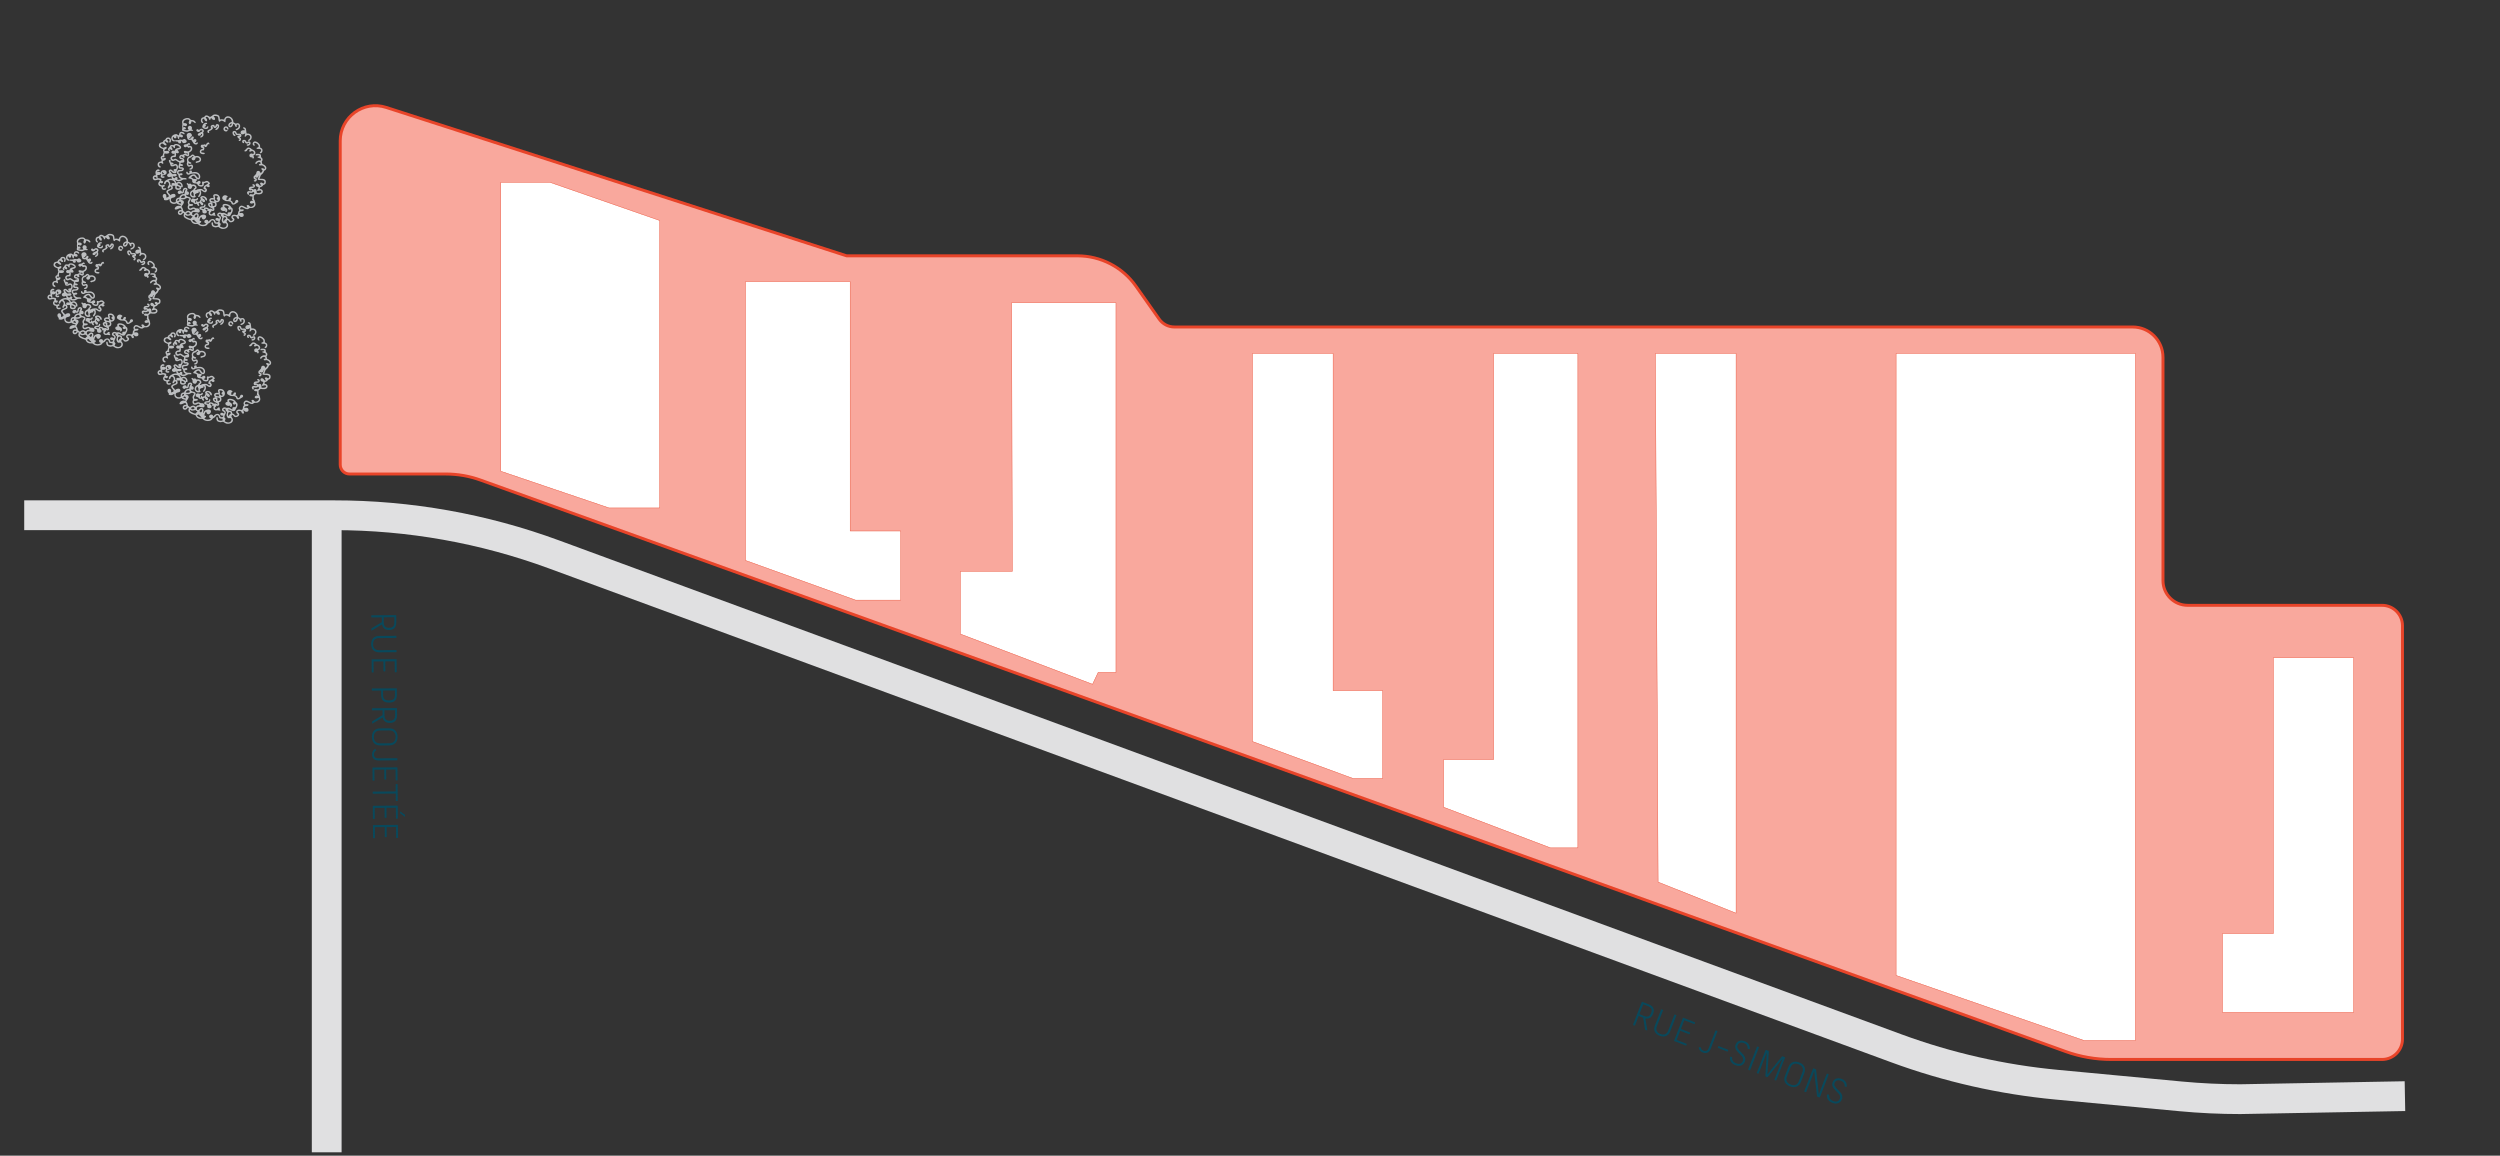 <?xml version="1.0" encoding="UTF-8"?>
<svg xmlns="http://www.w3.org/2000/svg" id="Layer_1" version="1.1" viewBox="0 0 1259 582" width="1259" height="582">
  <rect x="0" y="0" width="1259" height="582" fill="#333333" stroke="none"/>
  <g>
    <path d="M1128.315,561.042h-.068c-10.219,0-20.566-.486-30.756-1.444l-62.491-5.882c-28.208-2.654-55.994-8.962-82.586-18.745l-675.985-248.724c-34.747-12.785-71.138-19.268-108.164-19.268H12.195v-15h156.07c38.799,0,76.933,6.793,113.343,20.19l675.985,248.723c25.377,9.337,51.894,15.355,78.812,17.89l62.49,5.882c9.699.912,19.55,1.376,29.277,1.378l82.82-1.52.275,14.998-82.954,1.521Z" style="fill: #e0e0e1;"></path>
    <rect x="157.029" y="259.479" width="15" height="320.819" style="fill: #e0e0e1;"></rect>
    <path d="M171.334,234.028V70.963c0-12.021,11.715-20.553,23.156-16.865l231.887,74.741h116.254c11.692,0,22.655,5.681,29.397,15.232l11.743,16.636c1.755,2.486,4.608,3.964,7.651,3.964h482.587c8.433,0,15.269,6.836,15.269,15.269v112.471c0,6.864,5.564,12.428,12.428,12.428h97.91c5.67,0,10.266,4.596,10.266,10.266v208.164c0,5.67-4.596,10.266-10.266,10.266h-136.483c-7.804,0-15.549-1.353-22.89-4L242.012,241.774c-5.623-2.027-11.554-3.064-17.531-3.064h-48.464c-2.586,0-4.682-2.096-4.682-4.682Z" style="fill: #f9a89d; stroke: #e84429; stroke-linejoin: round; stroke-width: 1.5px;"></path>
    <polygon points="252.179 91.821 276.994 91.821 332.221 111.041 332.221 255.794 306.676 255.794 252.179 237.307 252.179 91.821" style="fill: #fff; stroke: #e84429; stroke-linejoin: round; stroke-width: .2px;"></polygon>
    <polygon points="375.415 282.239 430.896 302.23 453.6 302.23 453.6 267.407 428.149 267.407 428.149 141.798 375.415 141.798 375.415 282.239" style="fill: #fff; stroke: #e84429; stroke-linejoin: round; stroke-width: .2px;"></polygon>
    <polygon points="509.447 152.418 561.998 152.418 561.998 338.634 553.026 338.634 550.204 344.603 483.629 319.3 483.629 287.732 509.813 287.732 509.447 152.418" style="fill: #fff; stroke: #e84429; stroke-linejoin: round; stroke-width: .2px;"></polygon>
    <polygon points="630.728 373.429 681.405 392.042 696.329 392.042 696.329 347.778 671.36 347.778 671.36 177.986 630.728 177.986 630.728 373.429" style="fill: #fff; stroke: #e84429; stroke-linejoin: round; stroke-width: .2px;"></polygon>
    <polygon points="726.974 406.511 780.831 427 794.618 427 794.618 177.986 752.17 177.986 752.17 382.509 726.974 382.509 726.974 406.511" style="fill: #fff; stroke: #e84429; stroke-linejoin: round; stroke-width: .2px;"></polygon>
    <polygon points="835.023 444.214 874.294 459.879 874.294 177.986 833.661 177.986 835.023 444.214" style="fill: #fff; stroke: #e84429; stroke-linejoin: round; stroke-width: .2px;"></polygon>
    <polygon points="954.877 491.239 1049.534 524.005 1075.411 524.005 1075.411 177.986 954.877 177.986 954.877 491.239" style="fill: #fff; stroke: #e84429; stroke-linejoin: round; stroke-width: .2px;"></polygon>
    <polygon points="1119.221 470.129 1144.872 470.129 1144.872 331.208 1185.277 331.208 1185.277 509.853 1119.221 509.853 1119.221 470.129" style="fill: #fff; stroke: #e84429; stroke-linejoin: round; stroke-width: .2px;"></polygon>
    <g>
      <path d="M133.129,85.908c-.151.148-.375.847-.578,1.147-.358.531-1.03.929-1.242,1.308-.238.427-.375,1.217-.618,1.704,1.622-.123,3.62-.072,3.116,2.144-.175.768-.805.687-1.207,1.001-.21.164-.273.474-.565.675-.595.41-1.415.182-1.19,1.275,1.986.081,2.041,2.405.058,2.691-.697.101-1.37-.053-2.053-.116l-1.085.872c.141.508-.004,1.107.082,1.576.054.292.302.444.373.677.395,1.303.984,2.555-.389,3.517-.894.626-1.372.197-2.133.417-.704.203-.579.902-1.989.426-.609-.206-2.359-1.712-2.741-.351-.306,1.09,1.197.334,1.766.653.187,1.551-2.112.222-2.091,1.79.087.085,1.794-.537,2.068.709.205.933-.382,1.287-1.241,1.247-.821-.038-.685-.703-1.427-.755.074.601.772,1.07.203,1.661-.994.215-1.004-.972-1.252-1.139-.324-.219-1.859-.377-1.759.304.041.281.929.644.83,1.312-.139.933-1.449,1.584-2.336,1.198-.463-.201-.6-.913-1.164-1.08-1.068,1.082.159,1.268.317,2.24.296,1.823-1.682,2.467-3.155,2.243-.687-.105-1.637-.96-1.805-.982-.242-.033-.863.267-1.347.247-.362-.015-1.202-.255-1.487-.474-.494-.379-.851-1.911-.318-2.078.709-.223.412.89.662,1.284.405.637,1.619.572,2.244.348l.019-.798c-.03-.211-1.326.155-1.72-.543-.217-.385-.185-1.248-.93-1.31-.719-.061-.826.646-1.154.967-.312.306-.82.467-1.102.697-.189.153-.31.524-.656.768-1.095.773-2.662.686-3.79.062-.246-.136-.416-.475-.654-.546-.875-.264-1.433.236-2.548-.451-.808-.498-.866-1.286-1.096-1.453-.154-.112-1.286-.383-1.681-.569-1.294-.607-2.419-1.263-1.648-2.86l-.35-.394c-.275-.063-.613.884-1.228,1.019-2.215.486-2.067-2.894.258-2.371-.195-1.924-1.479-.415-2.644-.312-.912.081-.949-.273-.535-.992.48-.834,1.758-1.092,2.63-.781l.249-.462c-.651-.056-1.275-.293-1.842-.605-.106-.058-.099-.302-.194-.304-.212-.005-.735.287-1.184.315-1.536.096-2.671-.783-2.48-2.406-.486.089-.754.506-1.283.589-.507.079-1.073.022-1.556-.151.243-.842-.113-.73-.373-1.199-1.122-2.023,2.061-2.917,1.564.011,2.927-.617-.182-1.931.022-3.038.227-1.232,2.355-1.23,2.506-1.865l-.151-.623c-.78-.276-.607.615-1.175.955l-.438-.093c-.296-.906.594-1.256.601-2.006.005-.517-.391-1.338-.983-1.285-.604.054-.723,1.158-.929,1.214-.382.104-.583-.034-.617-.414-.123-1.372,2.831-2.814,4.012-2.291l-.3-1.2c-1.774,1.141-3.203-.955-1.057-1.66.044-.543-.515-.907-.183-1.454,1.201-1.255,1.801.586,2.891.713.027-.254-.337-.128-.431-.391-.47-1.305.896-.81,1.162-.977.162-.102.332-.994.21-1.286-.416-.994-1.081-.1-1.764-.037-1.447.133-1.149-.472-1.512-1.344-.286-.688-1.258-1.98.236-1.962l.141,1.285c.542-.145,1.988.519,1.217,1.048-.24.165-.744-.095-.756.215.614.331.862-.189,1.374-.348,1.468-.456,2.113,1.067,1.701,2.303-.109.328-.415.597-.491.858-.195.673.157,1.317-1.013,1.398-1.334.092-1.271-.963-2.321-1.208-.205.215.952,1.581,1.241,1.688.409.151,1.641-.534,1.958.146.488,1.047-1.138,1.172-1.85.865-.063.463.074.735.489.935.77.37.489-.227.856-.414.708-.36,1.441.38.83.985-.205.556,1.883.247,1.87-.082-.329-.296-.91-.581-1.084-1.012-.14-.348-.057-.704-.191-1.009-.229-.524-.829-.465-.666-1.567.268-1.807,2.32-.247,2.693-1.585-.996.09-2.13.087-2.017-1.224.037-.429.702-1.65.345-2.054-.039-.044-.352-.062-.504-.163-.275-.182-1.04-.792-1.26-.84-.401-.088-1.426,1.032-2.265-.14-.908-1.268.386-2.307,1.662-2.243l.139-.984c-.874.511-2.173-.335-1.417-1.194.53-.602,1.251-.049,1.407-.164.025-.019.112-.414.242-.584.664-.872,1.154-.661,2.017-.99.126-.048.425-.043.301-.291-.115-.23-1.417-.965-1.727-.96-1.161.019-.244,1.358-.914,1.475-.359.063-.543-.69-.806-.819-.293-.144-.979-.114-.829.227.681.395,1.116,1.827-.082,1.437-.461-.15-.289-.605-.74-.536l.139.955-.361.242c-1.134-.979-.41-1.394.221-2.172.337-.415.175-.841,1.015-.947.395-.05.758.153.979.099.218-.053.418-.453.811-.545,2.294-.535,4.889,2.537,1.094,2.819,1.115,1.105,1.147,2.244-.75,1.649.332.625.04,1.31-.069,1.954-.26.368-1.864-.342-1.876.824l.528.528c.344.028.627-.337.958-.396.852-.153,1.721,1.052,2.358,1.105.366.031,1.009-.636,1.55-.417.08-.536-.779-.388-1.161-.564-.989-.456-.617-1.84.368-2.103.258-.069.565.009.832-.068.601-.175.668-.612,1.655-.382.508.118,1.05,1.003.787-.189l-.174-.133c-.938.312-1.796.082-1.693-1.045.741-.474,1.415.185,2.088.076,1.568-.254,2.092-2.791.093-1.747l-.62-.731c-1.101,1.287-2.532-.649-1.018-1.029.265-.066.575.013.836-.064.464-.139,1.425-1.381,1.756.104-.309.51-.947-.262-1.049.45.094.454,1.778-.173,2.066,1.083.18.788-.002,1.371-.561,1.924-.266.263-.928.566-.992.668-.109.174.392,1.362-.363,1.726-.857.413-1.208-.645-2.1-.374-.148.133.683.975.052,1.18-.846.276-.9-.633-1.196-.723-.225-.068-.623.214-.655.369-.117.557,1.5.23,1.764,1.232.454,1.718-.259,1.603-1.766,1.692l.01.589c1.942.104,1.425,1.491-.308.909l.097.758c1.015-.185,2.509.318,1.637,1.502-.777,1.055-2.882-.028-2.456,1.383.24.797.914-.044,1.514.133,1.158.34.161,1.326-.792,1.025-.137.754.665,1.205,1.311,1.313.739.124,2.242-.256,1.99.785-.054.058-1.269-.048-1.569.007-.348.065-.855.516-1.286.664-.76.261-1.367.343-2.138.048-.429-.164-.59-.513-1.006-.567.339.45.754.888.751,1.499.479-.044.763-.436,1.275-.46,1.258-.059,2.445,1.481,1.953,2.714l-.679-.005c.19,1.115-.924,1.478-1.865,1.341-1.741-.253-.929-1.871-1.136-2.09h-1.499c1.026,2.089-.736,1.955-1.793,2.63-1.11.708.618,1.261.818,2.166.675-.754,2.658-1.2,2.633.223s-2.291.509-2.364,1.978c-.062,1.259,1.533,1.715,2.485,1.231-.015-1.004.033-1.771,1.067-2.159.227-.085.638-.022.728-.096.029-.024.133-.482.286-.687.622-.831,1.207-1.135,2.272-1.103.163-.494.117-1.096.304-1.571.092-.234.909-.986.091-.809s-.339,1.206-.893,1.807c-.452.49-.876.267-1.435.139l-.08.46c-2.056.207-1.659-2.048.147-1.812.567.074.515,1.059.831.752.088-.086.19-1.083.335-1.391.558-1.183,2.44-.854,2.217.409-.051.289-.344.383-.3.682,1.129-.235,1.463,1.5.489,1.776-.397.112-.632-.191-.939-.052.325,1.157,1.269.832,2.003,1.296,1.502.947-1.105,2.265-.13,3.285.243.254,2.199-.324,1.576.821-.487.474-3.018-.169-1.406,1.552.836-.305,1.345-.812,2.313-.51.224.07.373.319.672.376.314.06.67-.037,1.013.037.981.212,1.305,1.777.452,2.04-1.021.314-3.722-1.362-3.357,1.126.79.74,1.105-.438,1.698-.683,1.07-.441,1.753.408,1.607,1.45-.052.373-.518.68-.069.984.187-1.226,2.154-2.172,3.189-1.688,1.886.883-1.023,4.068-1.766,1.089-.34-.332-1.023,1.439-.909,1.86l.749.252c.343.649-.815.937-.737,1.261.846.782,2.302.697,3.226.078.093-.281-.54-.313-.684-.555-.731-1.229.86-1.917,1.593-1.255.238.215.126.728.437.608,1.119-1.65,3.133-1.766,3.546.431.643.104,1.4.076,1.33-.729-2.514.126-1.572-2.495.448-1.051.452-1.011-.294-.872-.741-1.281-.81-.742-.026-1.838.97-1.877.448-.018.736.237,1.066.263.29.023.611-.14,1.015-.095.65.073,1.273.68,1.889.892-.261-1.681.916-.93,1.503-1.272.355-.207.311-1.054.297-1.426-.137-.153-.765.655-1.431.005-.66-.644.377-1.059.379-1.13-.41-.805-3.368-1.374-2.247,0,.417.511,1.095.473,1.286,1.274.168.707-.192,1.523-.985,1.199l.149-.749c-.755.731-2.778.064-2.484-1.055.19-.724.912-.536.98-.601.148-.142-.328-1.111.42-1.455,1.134-.521,2.744.094,3.589.905.123.118.139.384.277.546.196.232.545.273.707.646.579,1.335-.567,2.612-1.159,3.715-1.107.828-2.302-.523-3.377-.752l.168.73c.523.029.862-.049,1.324.251.623.404.323.806.528,1.122.107.165.594.203.827.372.329.239.372.769.835.83.421.056.979-.265,1.088-.684-1.356-.798-.901-2.437.702-2.443.63-.002,1.407.611,1.799-.332.14-.336.037-.703.144-1.055.082-.27.468-.545.476-.815.018-.559-.539-.76.056-1.653,1.155-1.732,2.794.316,3.972.381.697.038-.82-1,.025-1.333,1.046-.349,1.08.791,1.654.846.922.088,2.158-.743,1.777-1.773-.173-.272-.865.209-1.34.151-1.428-.175-.525-1.794.809-1.346.151-.421-.364-.275-.44-.539-.068-.237.314-1.295.142-1.711-.615.036-1.25.056-1.619-.521.563-1.406,1.776.21,2.531-.898.263-.386-.155-.64-.388-.977-.638.859-1.416.564-2.324.448l.139.955-.445.174c-.819-.694-.813-1.771.394-1.878.51-.045,2.095.604,1.336-.598-.865.773-1.742-.151-1.242-1.095.452-.853,1.461-.396,2.216-.71.089-.464-.74-.211-.593-.81.165-.673,1.816,0,1.203,1.045-.594,1.01-1.625.331-2.258.966.747-.402,1.309.371,1.597.429.329.067.721-.671,1.338.013.555.616.136,1.449.357,1.59.571.249,2.681.115,2.189-.831-.446-.859-1.856.409-2.032-.227-.09-.326.814-1.098.713-1.655-.295-.368-.826-.237-1.169-.586-.777-.789.162-2.007,1.213-1.063.487.438.41,1.109,1.343.68.084-.106-1.095-.78-.385-1.364.488-.32.995.122,1.358.422.534-.094.777-.875.446-1.298-.915-.735-2.17-.24-3.199-.627-.183-.805.569-1.324.731-2.079-.475-.085-.267.444-.529.745-.395.454-1.156.397-1.569.004l.086.464.743.28c.382.966-.546,1.985-1.429,1.279-.154-.776.846-.239.749-.822-.79.019-1.059-.846-.835-1.512.115-.342.38-.348.539-.551.147-.189.64-.747.667-.793.246-.412-.012-1.178.824-1.433,1.117-.341,1.446,1.134,1.58,1.135l.932-1.274c-1.446-1.319-.359-1.625.94-.823.55-.784-.578-1.66-1.241-1.836-.406-.108-1.286.248-1.538-.107-.342-.48.455-.794.831-.757-.011-.853-.796-1.061-1.487-.659-.403.234-.733,1.237-1.144.665-.545-.757,1.766-2.153,2.537-1.514.937-1.482-.944-1.09-1.555-1.716-.096-.45.718-.33.903-.444.568-.909-1.658-.377-1.804-.529l.018-.506c.135-.408,1.928-.306,2.291-.077.541.341.286.928.422,1.378.174.578,1.002.465.688,1.8-.062.263-.361.502-.368.631-.008.152.381.753.276,1.097,1.164.363,2.797,1.62,1.753,2.931-.255.32-.533.279-.691.434ZM110.745,114.061c.992.39,2.075,1,3.009.087.446-.436.622-1.355-.01-1.662-.59-.287-1.146.536-1.779-.617-.69-1.258.046-1.796-.014-2.517-.008-.094-1.196-.753-.756-1.588-.405-.107-1.582.18-.859.639,2.058,1.306.24,1.925.248,3.643l.616.749-.455,1.267ZM113.712,110.284c.55-.939-1.21-1.45-1.312.123-.024.379.173.727.146,1.106.345-.182.415-.604.665-.911.135-.166.464-.255.501-.318ZM98.608,109.555c.622.09,1.037-1.332.509-1.49-.401-.12-.836.607-1.117.824l.608.666ZM99.046,112.262c-.119-.756-1.17-.787-1.209-1.64l-1.039.294c.365.984,1.321,1.201,2.249,1.347ZM93.401,106.774c.601-.438,1.238-.828,1.983-.522.261.107.465.404.619.445.414.112.632-.475.982-.621.408-.171.861.015,1.162-.34-.441-1.132-1.212-.233-1.754-.104-1.282.304-2.027-.393-1.854-1.7.044-.329.282-.527.295-.736.023-.355-.314-.838-.28-1.339.046-.659.554-1.148.889-1.669-1.048-.841-1.586-.458-2.535.162l-1.957.14c.494.352,1.339.247,1.582.965.361,1.072-.859,1.772-1.119,2.762.696.406.668,1.6.926,2.006.083.131.813.496.935.79.119.051.037-.174.127-.239ZM96.172,108.389c-.157-.094-2.285.808-2.749-.172-.508.4-.059.747.325,1.022.379.271,1.806.972,2.224.932l.974-.984c.107-.263-.392-.313-.594-.459-.101-.072-.127-.307-.18-.339ZM93.799,107.317c.156,1.269,2.518.546,1.492-.221-.674-.503-.864.036-1.492.221ZM92.875,98.492c-.827-.194-1.41.247-1.772.95.019.366,2.143.376,2.077-.273l-.305-.678ZM91.548,106.565c-.56-.014-1.264-.163-1.282.602l.466.304c.368.172.964-.772.816-.906ZM91.248,93.967c.186-1.149-.706-1.932-1.797-1.497-.029.958,1.388.664,1.797,1.497ZM91.248,102.514c.154-.151-.345-.913-.52-1.028-1.551.654-.589.932.52,1.028ZM89.021,94.696c2.201.675,1.724-.89-.02-1.028l.02,1.028ZM89.3,101.315l.98-.442-.082-.607c-.73-.044-.948.366-.898,1.049ZM88.099,92.317c-.268-1.497-1.852-1.845-3.148-1.498.094.495.52.638.717,1.155.162.426.189.775.203,1.222l.728.17c-.799-1.249.531-1.38,1.499-1.049Z" style="fill: #bcbec0;"></path>
      <path d="M105.197,92.92v.294s.438.24.438.24c.139.612-.388.855-.931.786-.464-.059-.369-.738-1.056-.284-.81.536.892.939.536,2.064-.637,2.015-2.638-.258-2.963-.251-.354.008.06.745.08.967.058.635-.007,1.099-.3,1.658-.173.329-1.011,1.325-1.204.593-.099-.376,1.637-2.002.301-2.622l-.141.835c-.553-.049-1.862.321-1.772,1.014.04.31.524.718.349,1.003-2.022,1.236-4.027-1.348-2.268-3.008.358-.338.912-.452,1.092-.633.121-.122.164-.435.333-.641.225-.273.649-.184.549-.681-.078-.384-.839-.697-1.197-.574-.41.141-.312,2.098-1.935,1.298-.873-.43-.408-1.007-.591-1.658-.09-.319-.923-.758-.269-1.088.361-.183.439.295.704.361s.603-.216.988-.106c.264.076.411.486.626.517.272.039.685-.154,1.174-.055,1.117.225,1.956,1.927.56,2.368.156.947.731.128,1.154.028.594-.141,1.865-.317,2.402-.062.331.157.844.782,1.169.783l.522-.524-.986-.366c-.18-.548.106-1.367.542-1.73.208-.173,2.595-1.154,1.235-1.555-.245-.072-1.616.37-1.674.441-.055.067-.002.626-.083.892-.355,1.163-2.27.814-2.937.07-.184-.206-.231-.589-.394-.691-.532-.333-1.57-.071-2.159-.654-.473-.467-.199-.706-.295-1.205-.18-.933-1.88-.728-1.947-1.056.38-1.075,2.329-2.329,3.383-1.729.337.192,1.882,2.963,1.88.983,0-.927-.894-1.529-1.733-1.584-.418-.028-1.837.087-2.249.165-.523.098-.619.605-1.472.415-1.081-.24-1.101-1.702-.336-1.468.271.083.141.964.893.739.413-.124-.048-.823.223-1.089.327-.344.81-.276,1.191-.081l.022.729c1.145-.163,2.061-.375,3.102.271,1.933,1.197,1.121,4.075-.61,3.158-1.008-.534-1.031-2.796-2.94-.955.298.132.936.732,1.153.794,1.115.318,2.87-.367,1.094,1.679,1.052.468,1.186-1.05,2.25-.523.399.197.382.961.114,1.24-.197.205-.691.026-.563.482.452.175.741.405,1.271.304.678-.129.17-.76.214-1.277.077-.909.623-.341,1.107-.402.475-.06.671-.54,1.521-.416.679.099,2.168,1.555.837,1.797ZM97.547,98.765l-.03-1.24-.492-1.007c-1.074.753-.867,2.241.522,2.247Z" style="fill: #bcbec0;"></path>
      <path d="M108.795,101.917c.674,1.023.285,2.465-1.05,2.55.578,1.279.121,2.164-1.349,1.649.379.698-1.146.836-.453,1.576.919.982,1.223-1.025,2.101-.605.494.236.117.609.144.883.004.043.531.203.308.693-.443.098-.872-.136-1.275-.15-.626-.022-.976.332-1.721-.228-.872-.655-.206-1.933-.303-2.02l-.755-.071c-.324-.175.16-.47.148-.606-.295-.361-.748-.407-1.193-.373-.048.433.536.608.671.901.507,1.106-.742,1.666-1.685,1.236-.727-.331-.328-1.224-.55-1.55-.146-.214-1.26-.081-1.417-.694-.076-1.481,1.884-1.051,2.242-1.309.214-.155.047-1.027.663-.834.491.154.053,1.181-.229,1.418-.575.484-1.4-.084-1.794.529l1.347.452c.186-1.142,1.209-1.015,2.057-.631.227.103.425.416.587.446.191.036.536-.154.87-.116.434.05.668.517,1.138.449-.274-.859-1.365-.859-1.957-1.416-.945-.889-.684-2.197.757-2.033-1.586-1.377-.258-2.795,1.499-2.249.127-.13-1.049-2.05.975-2.068,2.732-.025,3.272,4.271.226,4.17ZM108.426,100.63c.485.576.809.75,1.416.161-.939-.563-.937-1.088,0-1.649-.462-.588-1.083-.819-1.797-.523.311.604.429,1.213.149,1.86.002.093.18.091.231.152ZM107.166,103.695c.342.211,1.098-.009,1.18-.513.182-1.121-.967-1.104-1.799-1.115.038.286.488.193.581.554.061.238-.212.919.038,1.074ZM107.897,100.566c-2.618-.512-2.161.983.148.897-.176-.322-.366-.533-.148-.897ZM106.395,103.864l-.15-1.05-.604.072c-.454.283.623,1.115.754.978Z" style="fill: #bcbec0;"></path>
      <path d="M119.142,63.973c-1.043.057-.556-1.371-1.574-1.646-.294.243-.215.633-.392.953-.926,1.671-2.904.647-1.993-.944.359-.626,1.008-.695,1.573-1.007-.049-1.233-1.136-2.346-2.42-1.937-1.161.37-.485,2.084-.97,2.182-.264.053-1.142-1.108-2.229-.727-.234.082-.227.683-.819.4-.475-.633-.23-1.767-.551-2.371-.305-.574-2.174-.588-2.169-.227,1.006.83,1.083,2.34-.528,1.575l-.823-.9c-.932,3.091-.719-1.103-2.556-.38-.418.274.475.801.574,1.236.071.313.131.938-.337.944-.685-.118-.972-.729-1.145-1.341-.712-.093-.998.459-.89,1.108.063.379.635.595.453,1.13-1.314.139-1.548-1.88-.741-2.615.361-.328.893-.278,1.183-.467.315-.204.286-.727.997-.814,1.001-.122,1.65.75,1.932.748.569-.004,1.467-1.007,1.87-1.134.658-.208,1.827-.082,2.401.315.779.538.556,1.356.758,2.169.671-.325,1.398-.101,2.085-.01.991-3.08,4.799-1.468,4.69,1.33l1.245.737c1.838-1.055,2.943,1.396,1.584,2.673-.246.231-1.202.793-1.51.597-.714-.455.769-.928.981-1.126.65-.607.438-1.919-.437-1.642-.426.135-.018.84-.243,1.189ZM115.695,63.373c.664.064.992-.653,1.048-1.198-.598.074-1.167.563-1.048,1.198Z" style="fill: #bcbec0;"></path>
      <path d="M85.826,71.745l-.561.013c-.264-.398.105-.643.137-.975.086-.894-.85-1.114-1.348-.436.422.392.845.781.743,1.42-.719.287-1.128-.293-1.57-.742-1.193.882,1.111,1.156.53,2.178-1.361.337-1.716-2.036-2.982-.272-.197.737.848,1.404,1.475,1.484.347.044,2.08-1.321,1.624.249-.182.625-1.229.418-1.018,1.227.069.263.256.137.409.133.554-.017,1.454-.232,1.847.31.721.995-1.415,1.319-2.042.88l-.141.096c-.718.791.697,2.362-1.032,1.82-.363.088-.381.822.21.671.421-.108.792-.382,1.346-.232.16,1.191-.547,1.171-1.438,1.493-.207.256.616,1.172.01,1.506-.53-.484-1.701-.924-1.873.082-.147.857.314.713.599,1.045.82.954-.92.935-1.281-.218-.449-1.436.528-2.121,1.817-2.247.364-.841-.525-1.169-.358-2,.145-.721.792-.63.951-.858.051-.074.514-1.638.513-1.728-.002-.255-.259-.483-.292-.764-.026-.221.153-.582.088-.669-.343-.464-2.734-.639-2.12-2.548.362-1.126,1.415-.836,1.885-1.114.167-.099.289-.615.512-.838.242-.242.545-.258.752-.447.428-.391.273-.91,1.221-1.035,1.539-.203,2.125,1.325,1.387,2.516Z" style="fill: #bcbec0;"></path>
      <path d="M81.651,88.571c.296.701,1.04-.249,1.203.522.14.66-1.243.648-1.692.232-.651-.602.226-1.142-.113-1.806-.474.697-1.006.637-1.798.6-.065.591.34,1.099,0,1.648.445-.079,1.956.081,2.085.55l-.136.801.836.14c.368.989-.685,1.448-1.36.764-.715.69.445,1.451,1.162,1.322.323-.058.705-.531,1.097-.134l-.004.613-.732.292c-.512,1.341,1.222.494,1.401.755.505.735-1.793,1.275-2.182.008-.079-.256-.042-.87-.073-.903-.065-.068-1.155-.034-1.529-.944-.541-1.316,1.03-1.738.572-2.372-1.054-.621-2.321.779-3.171-.277-.775-.962.061-2.331,1.287-2.112-.165-.974-.565-1.823.345-2.653.997-.908,2.227.262,1.207.507-.335.08-.866-.174-.951.646.788-.471,1.175-.27,1.797.3-.057-1.785,3.144-2.008,3.009-.078-.086,1.233-1.488.972-2.258,1.58ZM82.529,87.5l.02-.279c-.542.011-.407-.594-.747-.752-.263.603-.155,1.173.447,1.499-.024-.268-.025-.468.28-.468ZM78.951,89.917c-.165-1.343-2.038-.988-.951.135l.951-.135Z" style="fill: #bcbec0;"></path>
      <path d="M96.349,61.123c.16.704-.632,2.091-1.18,1.107-.527-.945.592-1.521.031-1.869-1.007-.625-3.192.18-2.751,1.664.734-.031,1.657-.115,1.768.801-.384,1.148-1.077.552-1.917.399v.899c.693-.259,1.064-.185,1.326.551.017.176-.133.355-.279.423-.316.147-.823-.07-.897.224.872.233,1.655.426,2.548.151-.114-.571-.595-.671-.388-1.354.462-1.52,2.758-.583,1.889,1.048l.679.302c.437.667-1.107.362-1.296.388-.488.066-1.023.525-1.708.528-.365.002-2.112-.319-2.329-.532-.376-.386-.001-.958-.04-1.336-.122-1.215-.03-.955.039-1.975.026-.384-.215-.784-.137-1.332.197-1.377,2.146-1.969,3.334-1.704.573.128.911.77,1.106.839.458.162,1.049.041,1.605.35.432.24,1.332,1.154.469,1.335-.651-.373-.986-1.026-1.873-.906Z" style="fill: #bcbec0;"></path>
      <path d="M98.633,81.404c.429-.379,2.007-.136,1.889-1.275-.16-.592-.686-.831-1.254-.862-1.138-.063-.613.43-1.048,1.051-.679.97-2.069.164-1.65-.744.11-.239,1.044-.659.827-.902-.363-.405-.864.423-1.143.58-.55.311-1.284.198-1.404,1.157-.18,1.446,1.663,1.065,1.497,1.784s-1.58.023-1.649.079l.314.886c.33.237,1.403-.687,1.944-.03.586.713.175,2.031-.716,2.259-.36.092-.956.108-.939-.343.007-.19,1.401-.369,1.194-1.19l-.346-.213c-.835.451-1.44.517-1.883-.412-.454-.952-.047-.967-.026-1.644.027-.831-.392-1.196.241-2.156.473-.718.883-.547,1.407-.842.325-.183.578-.733,1.006-.778.78-.082,1.184.8,1.342.839.112.028.711-.151,1.039-.137,1.308.057,2.515,1.274,1.784,2.548-.483.843-1.373.618-2.113,1.037l-.428-.273c-.051-.109.039-.349.116-.418Z" style="fill: #bcbec0;"></path>
      <path d="M101.747,99.518c.252.508.857.534,1.202.971,1.145,1.451-1.069,1.878-1.204.377-1.199.976,1.234,1.099.53,2.251-.552.904-1.494-.492-1.652-1.048l-.67.538c.831.851.237,1.657-.525.651-.141-.186-.212-.572-.238-.591-.051-.038-.667.273-1.238-.033-.332-.178-.343-.478-.507-.578-.497-.302-1.732-.257-1.169-1.488.528-1.156,1.805-.201,2.394-.293.432-.068.372-.611.75-.614l.37.246c-.06.819-.676,1.265-1.492,1.111v1.048s.45,0,.45,0l.002-.747c.549-.26.769.455.825.452.228-.01.669-.469,1.104-.322-.071-.415.397-.897.435-1.137.062-.386-.781-.966.346-1.449,1.155-.495,2.761.457,2.836,1.642.033.522-.417.752-.719.255-.439-.722-.677-1.595-1.831-1.242Z" style="fill: #bcbec0;"></path>
      <path d="M96.855,71.267c-.138-.191-.395-.712-.508-.779-.237-.14-1.542.378-1.985-.704-.057-.14-.376-1.552-.371-1.662.068-1.493,2.495-1.735,2.654-.011.074.798-.302.491-.556.701-.149.123-.128.514-.338.639-.224.133-.621-.062-.602.22,1.204.836,1.255-1.547,2.259-.833.531.378-.179,1.195-.309,1.584.111.107,1.454-.967,1.775.107.263.879-.811,1.285-.726,1.392.789.523,1.025-.669,1.491-.06.064,1.164-1.487,1.149-2.097.442-.187-.216-.453-.713-.687-1.036Z" style="fill: #bcbec0;"></path>
      <path d="M116.4,101.957c-.735-.943-1.886-.468-2.81-.712-.156-.041-1.219-.652-1.337-.762-.811-.753-.055-2.093.986-2.161.971-.064,2.19.896.807,1.2.278.421-.141.63-.15,1.043l.964.135c.289-.059.166-1.071.917-1.186,1.304-.199.295,1.378.374,1.491.681.184,1.067.681,1.201,1.358,1.15.14,1.03-1.345,1.49-1.573.783-.39,1.487.288,1.037,1.034-.815.419-2.049,1.714-2.977,1.06-.39-.275-.285-.648-.501-.926Z" style="fill: #bcbec0;"></path>
      <path d="M92.895,67.569c-.331.43-1.209-.962-1.939-.286l-.007.438c2.026.076,1.144,2.431-.375,1.055-.365.303-.403.749-.375,1.198-1.02.073-.474-1.266-1.276-1.649l-.101.941c-.143.47-.724.509-1.088.246-.279-.202-.156-.725-.457-.588s-.283.818-.198,1.095c.129.419.674.422.87.629.821.866-1.232.767-1.582-.367-.527-1.706,1.091-2.819,2.573-2.736l1.031.626c.45-.249-.063-1.806,1.651-1.813.564-.002,1.672.689,1.271,1.21Z" style="fill: #bcbec0;"></path>
      <path d="M124.992,70.871c-.273-.386.509-.728.664-.909.837-.985.119-2.207-1.157-1.907-.522.123-.497.511-.709.641-1.211.738-.084-1.278-.299-1.572-2.754,1.976-3.372-2.05-.299-1.5.218-1.024-1.003-.553-.749-1.498,1.989-.174,1.316,1.867,1.805,3.143,1.739-.269,3.117,1.094,2.25,2.787-.204.399-1.194,1.259-1.505.817Z" style="fill: #bcbec0;"></path>
      <path d="M127.542,78.373l.015.284c.565.06.446,1.182-.114,1.194-.421.009-.277-.477-.372-.56-.147-.129-1.044.188-1.369-.507-.368-.787.139-1.521,1.011-1.476.441.023.819.522,1.051.01.275-.607-.222-1.187-.815-1.279-.259-.04-1.033.731-1.439.086-.236-.374.497-.529.381-.903-1.279-.51-1.066.178-1.581.741-.373.408-1.374.438-1.267-.066,1.198-.837,1.356-2.254,3.104-1.308.303.164.471.445.741.609.377.229.789.274,1.176.623.943.85.619,2.142-.522,2.551Z" style="fill: #bcbec0;"></path>
      <path d="M105.495,72.671l-.758-.08c-.346.608-.563,1.749-1.549,1.416-.152-.051-.394-.884-.691-.208-.12.273.232.204.301.322.23.391.169.9-.037,1.292-.372.712-.749.219-1.026.336-.142.06-.465.573-.429.732.144.631,2.344.103,1.719.997-.301.43-2.914.155-2.367-1.464.386-1.143,1.376-.849,1.535-1.169.139-.281-.528-.282-.748-.448-.57-.43-.494-1.413.258-1.543.184-.032.392.079.641.048.386-.047.719-.509,1.276.057.432-1.029,1.737-2.003,1.872-.288Z" style="fill: #bcbec0;"></path>
      <path d="M108.496,65.472c-.17-.765.615-.81.965-1.358.176-.276.461-.801-.067-.818-.168,1.214-1.651,1.794-1.971.401l-.577-.023c-.035.453.518.442.393.903-.182.67-1.371,1.279-1.982,1.491l.088.904c-.681.091-1.012-.295-.9-.966.135-.803,1.457-.748,1.734-1.285.237-.458-.626-1.271.632-1.757,1.436-.555,1.317.927,1.458.859.46-.551.307-1.515,1.314-1.325,1.727.325.333,3.279-1.088,2.975Z" style="fill: #bcbec0;"></path>
      <path d="M102.143,68.719c-.699.766-1.841.724-1.073-.099.335-.359.826-.421.676-1.197l-.45.104c-.1,1.268-2.362.978-1.51-.191.205-.282,1.618-.887,2.019-1.101l.082-.45c-1.001-.498-.902.164-1.351.502-.752.567-2.009-.346-1.573-.971.495-.709,1.138.153,1.209.154.121.001,1.143-1.288,2.169-.217.75.783-.097,1.427-.095,1.643,0,.089.22.266.243.457.065.536.029.955-.346,1.366Z" style="fill: #bcbec0;"></path>
      <path d="M120.793,69.074c-.127.43.374.285.528.595.19.38-.008,1.088-.378,1.278-.731.374-1.061-.594-.301-.677v-.294c-.362-.031-1.143-.812-1.146-1.126.108-.744.8-.434,1.296-.601-.47-.477-1.235-.052-1.796-.303-.499-.224-.527-1.349-.975-1.271-.299.052-.117.657-.041.788.154.268.409.286.488.412.524.836-.812.947-1.233-.266-.263-.759-.291-1.536.675-1.658,1.183-.149,1.082,1.066,1.488,1.336.366.243,1.311-.276,1.929.277.484.433.284,1.628-.534,1.511Z" style="fill: #bcbec0;"></path>
      <path d="M128.004,72.085l.287,1.336c-1.387.119-1.382-1.919-.155-2.19,1.004-.222,2.639,1.019,2.82,2.001.056.303-.027.931.058,1.068.072.116.964.24,1.144,1.028.342,1.496-1.095,2.347-1.316,1.617-.138-.454,1.144-.774.462-1.662-.514-.669-1.952.148-2.112-.588-.091-.419.808-.39.976-.669.622-1.027-1.714-2.576-2.164-1.94Z" style="fill: #bcbec0;"></path>
      <path d="M91.1,71.022c.226.651.139,1.258-.676,1.213-.771-.043-.569-.678-.819-.845-.417-.279-1.625.266-1.357-.818.512-.036,1.061.056,1.567-.009.308-.039.546-.28.91-.303.391-.025.755.186,1.043.16.583-.054.906-.978,1.889.067,1.036,1.101-.352,1.757-1.436,1.586-.357-.056-.447-.997-1.121-1.051Z" style="fill: #bcbec0;"></path>
      <path d="M125.441,71.922c-.137-.149-.971.936-1.806.081-.3-.307-.245-.976-.892-.831-.09.259.186.332.214.447.212.875-1.386.508-.939-.798.361-.548,1.248-.524,1.704-.104.312.287.247.738.662.843.667-.576,1.702-.593,1.808.451.141,1.391-2.241,1.869-1.948.887.1-.335,1.435-.163,1.198-.975Z" style="fill: #bcbec0;"></path>
      <path d="M104.28,61.889l.018.509-.9.227c-.048.06.408.348.281.792-.148.516-.816.188-.73.704.306.054.626.241.948.134.094-.031,1.076-1.486,1.001-.219-.09,1.531-2.589,1.015-3.088-.056.168-1.254,1.035-2.439,2.471-2.091Z" style="fill: #bcbec0;"></path>
      <path d="M115.083,65.16l-.443.097-.637-.88c-.873-.417-1.155,1.627.64.946.141,1.395-1.928,1.02-2.092-.088-.317-2.14,2.767-2.12,2.531-.076Z" style="fill: #bcbec0;"></path>
    </g>
    <g>
      <path d="M80.097,146.018c-.151.148-.375.847-.578,1.147-.358.531-1.03.929-1.242,1.308-.238.427-.375,1.217-.618,1.704,1.622-.123,3.62-.072,3.116,2.144-.175.768-.805.687-1.207,1.001-.21.164-.273.474-.565.675-.595.41-1.415.182-1.19,1.275,1.986.081,2.041,2.405.058,2.691-.697.101-1.37-.053-2.053-.116l-1.085.872c.141.508-.004,1.107.082,1.576.054.292.302.444.373.677.395,1.303.984,2.555-.389,3.517-.894.626-1.372.197-2.133.417-.704.203-.579.902-1.989.426-.609-.206-2.359-1.712-2.741-.351-.306,1.09,1.197.334,1.766.653.187,1.551-2.112.222-2.091,1.79.087.085,1.794-.537,2.068.709.205.933-.382,1.287-1.241,1.247-.821-.038-.685-.703-1.427-.755.074.601.772,1.07.203,1.661-.994.215-1.004-.972-1.252-1.139-.324-.219-1.859-.377-1.759.304.041.281.929.644.83,1.312-.139.933-1.449,1.584-2.336,1.198-.463-.201-.6-.913-1.164-1.08-1.068,1.082.159,1.268.317,2.24.296,1.823-1.682,2.467-3.155,2.243-.687-.105-1.637-.96-1.805-.982-.242-.033-.863.267-1.347.247-.362-.015-1.202-.255-1.487-.474-.494-.379-.851-1.911-.318-2.078.709-.223.412.89.662,1.284.405.637,1.619.572,2.244.348l.019-.798c-.03-.211-1.326.155-1.72-.543-.217-.385-.185-1.248-.93-1.31-.719-.061-.826.646-1.154.967-.312.306-.82.467-1.102.697-.189.153-.31.524-.656.768-1.095.773-2.662.686-3.79.062-.246-.136-.416-.475-.654-.546-.875-.264-1.433.236-2.548-.451-.808-.498-.866-1.286-1.096-1.453-.154-.112-1.286-.383-1.681-.569-1.294-.607-2.419-1.263-1.648-2.86l-.35-.394c-.275-.063-.613.884-1.228,1.019-2.215.486-2.067-2.894.258-2.371-.195-1.924-1.479-.415-2.644-.312-.912.081-.949-.273-.535-.992.48-.834,1.758-1.092,2.63-.781l.249-.462c-.651-.056-1.275-.293-1.842-.605-.106-.058-.099-.302-.194-.304-.212-.005-.735.287-1.184.315-1.536.096-2.671-.783-2.48-2.406-.486.089-.754.506-1.283.589-.507.079-1.073.022-1.556-.151.243-.842-.113-.73-.373-1.199-1.122-2.023,2.061-2.917,1.564.011,2.927-.617-.182-1.931.022-3.038.227-1.232,2.355-1.23,2.506-1.865l-.151-.623c-.78-.276-.607.615-1.175.955l-.438-.093c-.296-.906.594-1.256.601-2.006.005-.517-.391-1.338-.983-1.285-.604.054-.723,1.158-.929,1.214-.382.104-.583-.034-.617-.414-.123-1.372,2.831-2.814,4.012-2.291l-.3-1.2c-1.774,1.141-3.203-.955-1.057-1.66.044-.543-.515-.907-.183-1.454,1.201-1.255,1.801.586,2.891.713.027-.254-.337-.128-.431-.391-.47-1.305.896-.81,1.162-.977.162-.102.332-.994.21-1.286-.416-.994-1.081-.1-1.764-.037-1.447.133-1.149-.472-1.512-1.344-.286-.688-1.258-1.98.236-1.962l.141,1.285c.542-.145,1.988.519,1.217,1.048-.24.165-.744-.095-.756.215.614.331.862-.189,1.374-.348,1.468-.456,2.113,1.067,1.701,2.303-.109.328-.415.597-.491.858-.195.673.157,1.317-1.013,1.398-1.334.092-1.271-.963-2.321-1.208-.205.215.952,1.581,1.241,1.688.409.151,1.641-.534,1.958.146.488,1.047-1.138,1.172-1.85.865-.063.463.074.735.489.935.77.37.489-.227.856-.414.708-.36,1.441.38.83.985-.205.556,1.883.247,1.87-.082-.329-.296-.91-.581-1.084-1.012-.14-.348-.057-.704-.191-1.009-.229-.524-.829-.465-.666-1.567.268-1.807,2.32-.247,2.693-1.585-.996.09-2.13.087-2.017-1.224.037-.429.702-1.65.345-2.054-.039-.044-.352-.062-.504-.163-.275-.182-1.04-.792-1.26-.84-.401-.088-1.426,1.032-2.265-.14-.908-1.268.386-2.307,1.662-2.243l.139-.984c-.874.511-2.173-.335-1.417-1.194.53-.602,1.251-.049,1.407-.164.025-.019.112-.414.242-.584.664-.872,1.154-.661,2.017-.99.126-.048.425-.043.301-.291-.115-.23-1.417-.965-1.727-.96-1.161.019-.244,1.358-.914,1.475-.359.063-.543-.69-.806-.819-.293-.144-.979-.114-.829.227.681.395,1.116,1.827-.082,1.437-.461-.15-.289-.605-.74-.536l.139.955-.361.242c-1.134-.979-.41-1.394.221-2.172.337-.415.175-.841,1.015-.947.395-.05.758.153.979.099.218-.053.418-.453.811-.545,2.294-.535,4.889,2.537,1.094,2.819,1.115,1.105,1.147,2.244-.75,1.649.332.625.04,1.31-.069,1.954-.26.368-1.864-.342-1.876.824l.528.528c.344.028.627-.337.958-.396.852-.153,1.721,1.052,2.358,1.105.366.031,1.009-.636,1.55-.417.08-.536-.779-.388-1.161-.564-.989-.456-.617-1.84.368-2.103.258-.069.565.009.832-.068.601-.175.668-.612,1.655-.382.508.118,1.05,1.003.787-.189l-.174-.133c-.938.312-1.796.082-1.693-1.045.741-.474,1.415.185,2.088.076,1.568-.254,2.092-2.791.093-1.747l-.62-.731c-1.101,1.287-2.532-.649-1.018-1.029.265-.066.575.013.836-.064.464-.139,1.425-1.381,1.756.104-.309.51-.947-.262-1.049.45.094.454,1.778-.173,2.066,1.083.18.788-.002,1.371-.561,1.924-.266.263-.928.566-.992.668-.109.174.392,1.362-.363,1.726-.857.413-1.208-.645-2.1-.374-.148.133.683.975.052,1.18-.846.276-.9-.633-1.196-.723-.225-.068-.623.214-.655.369-.117.557,1.5.23,1.764,1.232.454,1.718-.259,1.603-1.766,1.692l.01.589c1.942.104,1.425,1.491-.308.909l.097.758c1.015-.185,2.509.318,1.637,1.502-.777,1.055-2.882-.028-2.456,1.383.24.797.914-.044,1.514.133,1.158.34.161,1.326-.792,1.025-.137.754.665,1.205,1.311,1.313.739.124,2.242-.256,1.99.785-.054.058-1.269-.048-1.569.007-.348.065-.855.516-1.286.664-.76.261-1.367.343-2.138.048-.429-.164-.59-.513-1.006-.567.339.45.754.888.751,1.499.479-.044.763-.436,1.275-.46,1.258-.059,2.445,1.481,1.953,2.714l-.679-.005c.19,1.115-.924,1.478-1.865,1.341-1.741-.253-.929-1.871-1.136-2.09h-1.499c1.026,2.089-.736,1.955-1.793,2.63-1.11.708.618,1.261.818,2.166.675-.754,2.658-1.2,2.633.223s-2.291.509-2.364,1.978c-.062,1.259,1.533,1.715,2.485,1.231-.015-1.004.033-1.771,1.067-2.159.227-.085.638-.022.728-.096.029-.024.133-.482.286-.687.622-.831,1.207-1.135,2.272-1.103.163-.494.117-1.096.304-1.571.092-.234.909-.986.091-.809-.817.177-.339,1.206-.893,1.807-.452.49-.876.267-1.435.139l-.08.46c-2.056.207-1.659-2.048.147-1.812.567.074.515,1.059.831.752.088-.086.19-1.083.335-1.391.558-1.183,2.44-.854,2.217.409-.051.289-.344.383-.3.682,1.129-.235,1.463,1.5.489,1.776-.397.112-.632-.191-.939-.052.325,1.157,1.269.832,2.003,1.296,1.502.947-1.105,2.265-.13,3.285.243.254,2.199-.324,1.576.821-.487.474-3.018-.169-1.406,1.552.836-.305,1.345-.812,2.313-.51.224.07.373.319.672.376.314.06.67-.037,1.013.037.981.212,1.305,1.777.452,2.04-1.021.314-3.722-1.362-3.357,1.126.79.74,1.105-.438,1.698-.683,1.07-.441,1.753.408,1.607,1.45-.052.373-.518.68-.069.984.187-1.226,2.154-2.172,3.189-1.688,1.886.883-1.023,4.068-1.766,1.089-.34-.332-1.023,1.439-.909,1.86l.749.252c.343.649-.815.937-.737,1.261.846.782,2.302.697,3.226.078.093-.281-.54-.313-.684-.555-.731-1.229.86-1.917,1.593-1.255.238.215.126.728.437.608,1.119-1.65,3.133-1.766,3.546.431.643.104,1.4.076,1.33-.729-2.514.126-1.572-2.495.448-1.051.452-1.011-.294-.872-.741-1.281-.81-.742-.026-1.838.97-1.877.448-.018.736.237,1.066.263.29.023.611-.14,1.015-.095.65.073,1.273.68,1.889.892-.261-1.681.916-.93,1.503-1.272.355-.207.311-1.054.297-1.426-.137-.153-.765.655-1.431.005-.66-.644.377-1.059.379-1.13-.41-.805-3.368-1.374-2.247,0,.417.511,1.095.473,1.286,1.274.168.707-.192,1.523-.985,1.199l.149-.749c-.755.731-2.778.064-2.484-1.055.19-.724.912-.536.98-.601.148-.142-.328-1.111.42-1.455,1.134-.521,2.744.094,3.589.905.123.118.139.384.277.546.196.232.545.273.707.646.579,1.335-.567,2.612-1.159,3.715-1.107.828-2.302-.523-3.377-.752l.168.73c.523.029.862-.049,1.324.251.623.404.323.806.528,1.122.107.165.594.203.827.372.329.239.372.769.835.83.421.056.979-.265,1.088-.684-1.356-.798-.901-2.437.702-2.443.63-.002,1.407.611,1.799-.332.14-.336.037-.703.144-1.055.082-.27.468-.545.476-.815.018-.559-.539-.76.056-1.653,1.155-1.732,2.794.316,3.972.381.697.038-.82-1,.025-1.333,1.046-.349,1.08.791,1.654.846.922.088,2.158-.743,1.777-1.773-.173-.272-.865.209-1.34.151-1.428-.175-.525-1.794.809-1.346.151-.421-.364-.275-.44-.539-.068-.237.314-1.295.142-1.711-.615.036-1.25.056-1.619-.521.563-1.406,1.776.21,2.531-.898.263-.386-.155-.64-.388-.977-.638.859-1.416.564-2.324.448l.139.955-.445.174c-.819-.694-.813-1.771.394-1.878.51-.045,2.095.604,1.336-.598-.865.773-1.742-.151-1.242-1.095.452-.853,1.461-.396,2.216-.71.089-.464-.74-.211-.593-.81.165-.673,1.816,0,1.203,1.045-.594,1.01-1.625.331-2.258.966.747-.402,1.309.371,1.597.429.329.067.721-.671,1.338.013.555.616.136,1.449.357,1.59.571.249,2.681.115,2.189-.831-.446-.859-1.856.409-2.032-.227-.09-.326.814-1.098.713-1.655-.295-.368-.826-.237-1.169-.586-.777-.789.162-2.007,1.213-1.063.487.438.41,1.109,1.343.68.084-.106-1.095-.78-.385-1.364.488-.32.995.122,1.358.422.534-.094.777-.875.446-1.298-.915-.735-2.17-.24-3.199-.627-.183-.805.569-1.324.731-2.079-.475-.085-.267.444-.529.745-.395.454-1.156.397-1.569.004l.086.464.743.28c.382.966-.546,1.985-1.429,1.279-.154-.776.846-.239.749-.822-.79.019-1.059-.846-.835-1.512.115-.342.38-.348.539-.551.147-.189.64-.747.667-.793.246-.412-.012-1.178.824-1.433,1.117-.341,1.446,1.134,1.58,1.135l.932-1.274c-1.446-1.319-.359-1.625.94-.823.55-.784-.578-1.66-1.241-1.836-.406-.108-1.286.248-1.538-.107-.342-.48.455-.794.831-.757-.011-.853-.796-1.061-1.487-.659-.403.234-.733,1.237-1.144.665-.545-.757,1.766-2.153,2.537-1.514.937-1.482-.944-1.09-1.555-1.716-.096-.45.718-.33.903-.444.568-.909-1.658-.377-1.804-.529l.018-.506c.135-.408,1.928-.306,2.291-.077.541.341.286.928.422,1.378.174.578,1.002.465.688,1.8-.062.263-.361.502-.368.631-.008.152.381.753.276,1.097,1.164.363,2.797,1.62,1.753,2.931-.255.32-.533.279-.691.434ZM57.713,174.171c.992.39,2.075,1,3.009.087.446-.436.622-1.355-.01-1.662-.59-.287-1.146.536-1.779-.617-.69-1.258.046-1.796-.014-2.517-.008-.094-1.196-.753-.756-1.588-.405-.107-1.582.18-.859.639,2.058,1.306.24,1.925.248,3.643l.616.749-.455,1.267ZM60.68,170.394c.55-.939-1.21-1.45-1.312.123-.024.379.173.727.146,1.106.345-.182.415-.604.665-.911.135-.166.464-.255.501-.318ZM45.576,169.665c.622.09,1.037-1.332.509-1.49-.401-.12-.836.607-1.117.824l.608.666ZM46.015,172.373c-.119-.756-1.17-.787-1.209-1.64l-1.039.294c.365.984,1.321,1.201,2.249,1.347ZM40.369,166.884c.601-.438,1.238-.828,1.983-.522.261.107.465.404.619.445.414.112.632-.475.982-.621.408-.171.861.015,1.162-.34-.441-1.132-1.212-.233-1.754-.104-1.282.304-2.027-.393-1.854-1.7.044-.329.282-.527.295-.736.023-.355-.314-.838-.28-1.339.046-.659.554-1.148.889-1.669-1.048-.841-1.586-.458-2.535.162l-1.957.14c.494.352,1.339.247,1.582.965.361,1.072-.859,1.772-1.119,2.762.696.406.668,1.6.926,2.006.083.131.813.496.935.79.119.051.037-.174.127-.239ZM43.14,168.499c-.157-.094-2.285.808-2.749-.172-.508.4-.059.747.325,1.022.379.271,1.806.972,2.224.932l.974-.984c.107-.263-.392-.313-.594-.459-.101-.072-.127-.307-.18-.339ZM40.767,167.427c.156,1.269,2.518.546,1.492-.221-.674-.503-.864.036-1.492.221ZM39.843,158.602c-.827-.194-1.41.247-1.772.95.019.366,2.143.376,2.077-.273l-.305-.678ZM38.516,166.675c-.56-.014-1.264-.163-1.282.602l.466.304c.368.172.964-.772.816-.906ZM38.216,154.077c.186-1.149-.706-1.932-1.797-1.497-.029.958,1.388.664,1.797,1.497ZM38.216,162.624c.154-.151-.345-.913-.52-1.028-1.551.654-.589.932.52,1.028ZM35.989,154.806c2.201.675,1.724-.89-.02-1.028l.02,1.028ZM36.268,161.425l.98-.442-.082-.607c-.73-.044-.948.366-.898,1.049ZM35.067,152.427c-.268-1.497-1.852-1.845-3.148-1.498.094.495.52.638.717,1.155.162.426.189.775.203,1.222l.728.17c-.799-1.249.531-1.38,1.499-1.049Z" style="fill: #bcbec0;"></path>
      <path d="M52.165,153.03v.294s.438.24.438.24c.139.612-.388.855-.931.786-.464-.059-.369-.738-1.056-.284-.81.536.892.939.536,2.064-.637,2.015-2.638-.258-2.963-.251-.354.008.06.745.08.967.058.635-.007,1.099-.3,1.658-.173.329-1.011,1.325-1.204.593-.099-.376,1.637-2.002.301-2.622l-.141.835c-.553-.049-1.862.321-1.772,1.014.04.31.524.718.349,1.003-2.022,1.236-4.027-1.348-2.268-3.008.358-.338.912-.452,1.092-.633.121-.122.164-.435.333-.641.225-.273.649-.184.549-.681-.078-.384-.839-.697-1.197-.574-.41.141-.312,2.098-1.935,1.298-.873-.43-.408-1.007-.591-1.658-.09-.319-.923-.758-.269-1.088.361-.183.439.295.704.361s.603-.216.988-.106c.264.076.411.486.626.517.272.039.685-.154,1.174-.055,1.117.225,1.956,1.927.56,2.368.156.947.731.128,1.154.028.594-.141,1.865-.317,2.402-.062.331.157.844.782,1.169.783l.522-.524-.986-.366c-.18-.548.106-1.367.542-1.73.208-.173,2.595-1.154,1.235-1.555-.245-.072-1.616.37-1.674.441-.055.067-.002.626-.083.892-.355,1.163-2.27.814-2.937.07-.184-.206-.231-.589-.394-.691-.532-.333-1.57-.071-2.159-.654-.473-.467-.199-.706-.295-1.205-.18-.933-1.88-.728-1.947-1.056.38-1.075,2.329-2.329,3.383-1.729.337.192,1.882,2.963,1.88.983,0-.927-.894-1.529-1.733-1.584-.418-.028-1.837.087-2.249.165-.523.098-.619.605-1.472.415-1.081-.24-1.101-1.702-.336-1.468.271.083.141.964.893.739.413-.124-.048-.823.223-1.089.327-.344.81-.276,1.191-.081l.022.729c1.145-.163,2.061-.375,3.102.271,1.933,1.197,1.121,4.075-.61,3.158-1.008-.534-1.031-2.796-2.94-.955.298.132.936.732,1.153.794,1.115.318,2.87-.367,1.094,1.679,1.052.468,1.186-1.05,2.25-.523.399.197.382.961.114,1.24-.197.205-.691.026-.563.482.452.175.741.405,1.271.304.678-.129.17-.76.214-1.277.077-.909.623-.341,1.107-.402.475-.06.671-.54,1.521-.416.679.099,2.168,1.555.837,1.797ZM44.515,158.875l-.03-1.24-.492-1.007c-1.074.753-.867,2.241.522,2.247Z" style="fill: #bcbec0;"></path>
      <path d="M55.763,162.027c.674,1.023.285,2.465-1.05,2.55.578,1.279.121,2.164-1.349,1.649.379.698-1.146.836-.453,1.576.919.982,1.223-1.025,2.101-.605.494.236.117.609.144.883.004.043.531.203.308.693-.443.098-.872-.136-1.275-.15-.626-.022-.976.332-1.721-.228-.872-.655-.206-1.933-.303-2.02l-.755-.071c-.324-.175.16-.47.148-.606-.295-.361-.748-.407-1.193-.373-.048.433.536.608.671.901.507,1.106-.742,1.666-1.685,1.236-.727-.331-.328-1.224-.55-1.55-.146-.214-1.26-.081-1.417-.694-.076-1.481,1.884-1.051,2.242-1.309.214-.155.047-1.027.663-.834.491.154.053,1.181-.229,1.418-.575.484-1.4-.084-1.794.529l1.347.452c.186-1.142,1.209-1.015,2.057-.631.227.103.425.416.587.446.191.036.536-.154.87-.116.434.05.668.517,1.138.449-.274-.859-1.365-.859-1.957-1.416-.945-.889-.684-2.197.757-2.033-1.586-1.377-.258-2.795,1.499-2.249.127-.13-1.049-2.05.975-2.068,2.732-.025,3.272,4.271.226,4.17ZM55.394,160.74c.485.576.809.75,1.416.161-.939-.563-.937-1.088,0-1.649-.462-.588-1.083-.819-1.797-.523.311.604.429,1.213.149,1.86.002.093.18.091.231.152ZM54.134,163.806c.342.211,1.098-.009,1.18-.513.182-1.121-.967-1.104-1.799-1.115.038.286.488.193.581.554.061.238-.212.919.038,1.074ZM54.865,160.677c-2.618-.512-2.161.983.148.897-.176-.322-.366-.533-.148-.897ZM53.363,163.974l-.15-1.05-.604.072c-.454.283.623,1.115.754.978Z" style="fill: #bcbec0;"></path>
      <path d="M66.11,124.083c-1.043.057-.556-1.371-1.574-1.646-.294.243-.215.633-.392.953-.926,1.671-2.904.647-1.993-.944.359-.626,1.008-.695,1.573-1.007-.049-1.233-1.136-2.346-2.42-1.937-1.161.37-.485,2.084-.97,2.182-.264.053-1.142-1.108-2.229-.727-.234.082-.227.683-.819.4-.475-.633-.23-1.767-.551-2.371-.305-.574-2.174-.588-2.169-.227,1.006.83,1.083,2.34-.528,1.575l-.823-.9c-.932,3.091-.719-1.103-2.556-.38-.418.274.475.801.574,1.236.071.313.131.938-.337.944-.685-.118-.972-.729-1.145-1.341-.712-.093-.998.459-.89,1.108.063.379.635.595.453,1.13-1.314.139-1.548-1.88-.741-2.615.361-.328.893-.278,1.183-.467.315-.204.286-.727.997-.814,1.001-.122,1.65.75,1.932.748.569-.004,1.467-1.007,1.87-1.134.658-.208,1.827-.082,2.401.315.779.538.556,1.356.758,2.169.671-.325,1.398-.101,2.085-.01.991-3.08,4.799-1.468,4.69,1.33l1.245.737c1.838-1.055,2.943,1.396,1.584,2.673-.246.231-1.202.793-1.51.597-.714-.455.769-.928.981-1.126.65-.607.438-1.919-.437-1.642-.426.135-.018.84-.243,1.189ZM62.663,123.483c.664.064.992-.653,1.048-1.198-.598.074-1.167.563-1.048,1.198Z" style="fill: #bcbec0;"></path>
      <path d="M32.794,131.855l-.561.013c-.264-.398.105-.643.137-.975.086-.894-.85-1.114-1.348-.436.422.392.845.781.743,1.42-.719.287-1.128-.293-1.57-.742-1.193.882,1.111,1.156.53,2.178-1.361.337-1.716-2.036-2.982-.272-.197.737.848,1.404,1.475,1.484.347.044,2.08-1.321,1.624.249-.182.625-1.229.418-1.018,1.227.069.263.256.137.409.133.554-.017,1.454-.232,1.847.31.721.995-1.415,1.319-2.042.88l-.141.096c-.718.791.697,2.362-1.032,1.82-.363.088-.381.822.21.671.421-.108.792-.382,1.346-.232.16,1.191-.547,1.171-1.438,1.493-.207.256.616,1.172.01,1.506-.53-.484-1.701-.924-1.873.082-.147.857.314.713.599,1.045.82.954-.92.935-1.281-.218-.449-1.436.528-2.121,1.817-2.247.364-.841-.525-1.169-.358-2,.145-.721.792-.63.951-.858.051-.074.514-1.638.513-1.728-.002-.255-.259-.483-.292-.764-.026-.221.153-.582.088-.669-.343-.464-2.734-.639-2.12-2.548.362-1.126,1.415-.836,1.885-1.114.167-.099.289-.615.512-.838.242-.242.545-.258.752-.447.428-.391.273-.91,1.221-1.035,1.539-.203,2.125,1.325,1.387,2.516Z" style="fill: #bcbec0;"></path>
      <path d="M28.619,148.681c.296.701,1.04-.249,1.203.522.14.66-1.243.648-1.692.232-.651-.602.226-1.142-.113-1.806-.474.697-1.006.637-1.798.6-.065.591.34,1.099,0,1.648.445-.079,1.956.081,2.085.55l-.136.801.836.14c.368.989-.685,1.448-1.36.764-.715.69.445,1.451,1.162,1.322.323-.058.705-.531,1.097-.134l-.004.613-.732.292c-.512,1.341,1.222.494,1.401.755.505.735-1.793,1.275-2.182.008-.079-.256-.042-.87-.073-.903-.065-.068-1.155-.034-1.529-.944-.541-1.316,1.03-1.738.572-2.372-1.054-.621-2.321.779-3.171-.277-.775-.962.061-2.331,1.287-2.112-.165-.974-.565-1.823.345-2.653.997-.908,2.227.262,1.207.507-.335.08-.866-.174-.951.646.788-.471,1.175-.27,1.797.3-.057-1.785,3.144-2.008,3.009-.078-.086,1.233-1.488.972-2.258,1.58ZM29.497,147.61l.02-.279c-.542.011-.407-.594-.747-.752-.263.603-.155,1.173.447,1.499-.024-.268-.025-.468.28-.468ZM25.919,150.027c-.165-1.343-2.038-.988-.951.135l.951-.135Z" style="fill: #bcbec0;"></path>
      <path d="M43.317,121.233c.16.704-.632,2.091-1.18,1.107-.527-.945.592-1.521.031-1.869-1.007-.625-3.192.18-2.751,1.664.734-.031,1.657-.115,1.768.801-.384,1.148-1.077.552-1.917.399v.899c.693-.259,1.064-.185,1.326.551.017.176-.133.355-.279.423-.316.147-.823-.07-.897.224.872.233,1.655.426,2.548.151-.114-.571-.595-.671-.388-1.354.462-1.52,2.758-.583,1.889,1.048l.679.302c.437.667-1.107.362-1.296.388-.488.066-1.023.525-1.708.528-.365.002-2.112-.319-2.329-.532-.376-.386-.001-.958-.04-1.336-.122-1.215-.03-.955.039-1.975.026-.384-.215-.784-.137-1.332.197-1.377,2.146-1.969,3.334-1.704.573.128.911.77,1.106.839.458.162,1.049.041,1.605.35.432.24,1.332,1.154.469,1.335-.651-.373-.986-1.026-1.873-.906Z" style="fill: #bcbec0;"></path>
      <path d="M45.601,141.514c.429-.379,2.007-.136,1.889-1.275-.16-.592-.686-.831-1.254-.862-1.138-.063-.613.43-1.048,1.051-.679.97-2.069.164-1.65-.744.11-.239,1.044-.659.827-.902-.363-.405-.864.423-1.143.58-.55.311-1.284.198-1.404,1.157-.18,1.446,1.663,1.065,1.497,1.784s-1.58.023-1.649.079l.314.886c.33.237,1.403-.687,1.944-.03.586.713.175,2.031-.716,2.259-.36.092-.956.108-.939-.343.007-.19,1.401-.369,1.194-1.19l-.346-.213c-.835.451-1.44.517-1.883-.412-.454-.952-.047-.967-.026-1.644.027-.831-.392-1.196.241-2.156.473-.718.883-.547,1.407-.842.325-.183.578-.733,1.006-.778.78-.082,1.184.8,1.342.839.112.028.711-.151,1.039-.137,1.308.057,2.515,1.274,1.784,2.548-.483.843-1.373.618-2.113,1.037l-.428-.273c-.051-.109.039-.349.116-.418Z" style="fill: #bcbec0;"></path>
      <path d="M48.715,159.628c.252.508.857.534,1.202.971,1.145,1.451-1.069,1.878-1.204.377-1.199.976,1.234,1.099.53,2.251-.552.904-1.494-.492-1.652-1.048l-.67.538c.831.851.237,1.657-.525.651-.141-.186-.212-.572-.238-.591-.051-.038-.667.273-1.238-.033-.332-.178-.343-.478-.507-.578-.497-.302-1.732-.257-1.169-1.488.528-1.156,1.805-.201,2.394-.293.432-.068.372-.611.75-.614l.37.246c-.06.819-.676,1.265-1.492,1.111v1.048s.45,0,.45,0l.002-.747c.549-.26.769.455.825.452.228-.01.669-.469,1.104-.322-.071-.415.397-.897.435-1.137.062-.386-.781-.966.346-1.449,1.155-.495,2.761.457,2.836,1.642.033.522-.417.752-.719.255-.439-.722-.677-1.595-1.831-1.242Z" style="fill: #bcbec0;"></path>
      <path d="M43.823,131.377c-.138-.191-.395-.712-.508-.779-.237-.14-1.542.378-1.985-.704-.057-.14-.376-1.552-.371-1.662.068-1.493,2.495-1.735,2.654-.011.074.798-.302.491-.556.701-.149.123-.128.514-.338.639-.224.133-.621-.062-.602.22,1.204.836,1.255-1.547,2.259-.833.531.378-.179,1.195-.309,1.584.111.107,1.454-.967,1.775.107.263.879-.811,1.285-.726,1.392.789.523,1.025-.669,1.491-.06.064,1.164-1.487,1.149-2.097.442-.187-.216-.453-.713-.687-1.036Z" style="fill: #bcbec0;"></path>
      <path d="M63.368,162.067c-.735-.943-1.886-.468-2.81-.712-.156-.041-1.219-.652-1.337-.762-.811-.753-.055-2.093.986-2.161.971-.064,2.19.896.807,1.2.278.421-.141.63-.15,1.043l.964.135c.289-.059.166-1.071.917-1.186,1.304-.199.295,1.378.374,1.491.681.184,1.067.681,1.201,1.358,1.15.14,1.03-1.345,1.49-1.573.783-.39,1.487.288,1.037,1.034-.815.419-2.049,1.714-2.977,1.06-.39-.275-.285-.648-.501-.926Z" style="fill: #bcbec0;"></path>
      <path d="M39.863,127.679c-.331.43-1.209-.962-1.939-.286l-.007.438c2.026.076,1.144,2.431-.375,1.055-.365.303-.403.749-.375,1.198-1.02.073-.474-1.266-1.276-1.649l-.101.941c-.143.47-.724.509-1.088.246-.279-.202-.156-.725-.457-.588s-.283.818-.198,1.095c.129.419.674.422.87.629.821.866-1.232.767-1.582-.367-.527-1.706,1.091-2.819,2.573-2.736l1.031.626c.45-.249-.063-1.806,1.651-1.813.564-.002,1.672.689,1.271,1.21Z" style="fill: #bcbec0;"></path>
      <path d="M71.96,130.981c-.273-.386.509-.728.664-.909.837-.985.119-2.207-1.157-1.907-.522.123-.497.511-.709.641-1.211.738-.084-1.278-.299-1.572-2.754,1.976-3.372-2.05-.299-1.5.218-1.024-1.003-.553-.749-1.498,1.989-.174,1.316,1.867,1.805,3.143,1.739-.269,3.117,1.094,2.25,2.787-.204.399-1.194,1.259-1.505.817Z" style="fill: #bcbec0;"></path>
      <path d="M74.51,138.483l.015.284c.565.06.446,1.182-.114,1.194-.421.009-.277-.477-.372-.56-.147-.129-1.044.188-1.369-.507-.368-.787.139-1.521,1.011-1.476.441.023.819.522,1.051.01.275-.607-.222-1.187-.815-1.279-.259-.04-1.033.731-1.439.086-.236-.374.497-.529.381-.903-1.279-.51-1.066.178-1.581.741-.373.408-1.374.438-1.267-.066,1.198-.837,1.356-2.254,3.104-1.308.303.164.471.445.741.609.377.229.789.274,1.176.623.943.85.619,2.142-.522,2.551Z" style="fill: #bcbec0;"></path>
      <path d="M52.463,132.781l-.758-.08c-.346.608-.563,1.749-1.549,1.416-.152-.051-.394-.884-.691-.208-.12.273.232.204.301.322.23.391.169.9-.037,1.292-.372.712-.749.219-1.026.336-.142.06-.465.573-.429.732.144.631,2.344.103,1.719.997-.301.43-2.914.155-2.367-1.464.386-1.143,1.376-.849,1.535-1.169.139-.281-.528-.282-.748-.448-.57-.43-.494-1.413.258-1.543.184-.032.392.079.641.048.386-.047.719-.509,1.276.057.432-1.029,1.737-2.003,1.872-.288Z" style="fill: #bcbec0;"></path>
      <path d="M55.464,125.582c-.17-.765.615-.81.965-1.358.176-.276.461-.801-.067-.818-.168,1.214-1.651,1.794-1.971.401l-.577-.023c-.035.453.518.442.393.903-.182.67-1.371,1.279-1.982,1.491l.088.904c-.681.091-1.012-.295-.9-.966.135-.803,1.457-.748,1.734-1.285.237-.458-.626-1.271.632-1.757,1.436-.555,1.317.927,1.458.859.46-.551.307-1.515,1.314-1.325,1.727.325.333,3.279-1.088,2.975Z" style="fill: #bcbec0;"></path>
      <path d="M49.111,128.829c-.699.766-1.841.724-1.073-.099.335-.359.826-.421.676-1.197l-.45.104c-.1,1.268-2.362.978-1.51-.191.205-.282,1.618-.887,2.019-1.101l.082-.45c-1.001-.498-.902.164-1.351.502-.752.567-2.009-.346-1.573-.971.495-.709,1.138.153,1.209.154.121.001,1.143-1.288,2.169-.217.75.783-.097,1.427-.095,1.643,0,.089.22.266.243.457.065.536.029.955-.346,1.366Z" style="fill: #bcbec0;"></path>
      <path d="M67.761,129.184c-.127.43.374.285.528.595.19.38-.008,1.088-.378,1.278-.731.374-1.061-.594-.301-.677v-.294c-.362-.031-1.143-.812-1.146-1.126.108-.744.8-.434,1.296-.601-.47-.477-1.235-.052-1.796-.303-.499-.224-.527-1.349-.975-1.271-.299.052-.117.657-.041.788.154.268.409.286.488.412.524.836-.812.947-1.233-.266-.263-.759-.291-1.536.675-1.658,1.183-.149,1.082,1.066,1.488,1.336.366.243,1.311-.276,1.929.277.484.433.284,1.628-.534,1.511Z" style="fill: #bcbec0;"></path>
      <path d="M74.972,132.195l.287,1.336c-1.387.119-1.382-1.919-.155-2.19,1.004-.222,2.639,1.019,2.82,2.001.056.303-.027.931.058,1.068.072.116.964.24,1.144,1.028.342,1.496-1.095,2.347-1.316,1.617-.138-.454,1.144-.774.462-1.662-.514-.669-1.952.148-2.112-.588-.091-.419.808-.39.976-.669.622-1.027-1.714-2.576-2.164-1.94Z" style="fill: #bcbec0;"></path>
      <path d="M38.068,131.132c.226.651.139,1.258-.676,1.213-.771-.043-.569-.678-.819-.845-.417-.279-1.625.266-1.357-.818.512-.036,1.061.056,1.567-.009.308-.039.546-.28.91-.303.391-.025.755.186,1.043.16.583-.054.906-.978,1.889.067,1.036,1.101-.352,1.757-1.436,1.586-.357-.056-.447-.997-1.121-1.051Z" style="fill: #bcbec0;"></path>
      <path d="M72.409,132.033c-.137-.149-.971.936-1.806.081-.3-.307-.245-.976-.892-.831-.09.259.186.332.214.447.212.875-1.386.508-.939-.798.361-.548,1.248-.524,1.704-.104.312.287.247.738.662.843.667-.576,1.702-.593,1.808.451.141,1.391-2.241,1.869-1.948.887.1-.335,1.435-.163,1.198-.975Z" style="fill: #bcbec0;"></path>
      <path d="M51.248,121.999l.018.509-.9.227c-.048.06.408.348.281.792-.148.516-.816.188-.73.704.306.054.626.241.948.134.094-.031,1.076-1.486,1.001-.219-.09,1.531-2.589,1.015-3.088-.056.168-1.254,1.035-2.439,2.471-2.091Z" style="fill: #bcbec0;"></path>
      <path d="M62.051,125.27l-.443.097-.637-.88c-.873-.417-1.155,1.627.64.946.141,1.395-1.928,1.02-2.092-.088-.317-2.14,2.767-2.12,2.531-.076Z" style="fill: #bcbec0;"></path>
    </g>
    <g>
      <path d="M135.543,184.023c-.151.148-.375.847-.578,1.147-.358.531-1.03.929-1.242,1.308-.238.427-.375,1.217-.618,1.704,1.622-.123,3.62-.072,3.116,2.144-.175.768-.805.687-1.207,1.001-.21.164-.273.474-.565.675-.595.41-1.415.182-1.19,1.275,1.986.081,2.041,2.405.058,2.691-.697.101-1.37-.053-2.053-.116l-1.085.872c.141.508-.004,1.107.082,1.576.054.292.302.444.373.677.395,1.303.984,2.555-.389,3.517-.894.626-1.372.197-2.133.417-.704.203-.579.902-1.989.426-.609-.206-2.359-1.712-2.741-.351-.306,1.09,1.197.334,1.766.653.187,1.551-2.112.222-2.091,1.79.087.085,1.794-.537,2.068.709.205.933-.382,1.287-1.241,1.247-.821-.038-.685-.703-1.427-.755.074.601.772,1.07.203,1.661-.994.215-1.004-.972-1.252-1.139-.324-.219-1.859-.377-1.759.304.041.281.929.644.83,1.312-.139.933-1.449,1.584-2.336,1.198-.463-.201-.6-.913-1.164-1.08-1.068,1.082.159,1.268.317,2.24.296,1.823-1.682,2.467-3.155,2.243-.687-.105-1.637-.96-1.805-.982-.242-.033-.863.267-1.347.247-.362-.015-1.202-.255-1.487-.474-.494-.379-.851-1.911-.318-2.078.709-.223.412.89.662,1.284.405.637,1.619.572,2.244.348l.019-.798c-.03-.211-1.326.155-1.72-.543-.217-.385-.185-1.248-.93-1.31-.719-.061-.826.646-1.154.967-.312.306-.82.467-1.102.697-.189.153-.31.524-.656.768-1.095.773-2.662.686-3.79.062-.246-.136-.416-.475-.654-.546-.875-.264-1.433.236-2.548-.451-.808-.498-.866-1.286-1.096-1.453-.154-.112-1.286-.383-1.681-.569-1.294-.607-2.419-1.263-1.648-2.86l-.35-.394c-.275-.063-.613.884-1.228,1.019-2.215.486-2.067-2.894.258-2.371-.195-1.924-1.479-.415-2.644-.312-.912.081-.949-.273-.535-.992.48-.834,1.758-1.092,2.63-.781l.249-.462c-.651-.056-1.275-.293-1.842-.605-.106-.058-.099-.302-.194-.304-.212-.005-.735.287-1.184.315-1.536.096-2.671-.783-2.48-2.406-.486.089-.754.506-1.283.589-.507.079-1.073.022-1.556-.151.243-.842-.113-.73-.373-1.199-1.122-2.023,2.061-2.917,1.564.011,2.927-.617-.182-1.931.022-3.038.227-1.232,2.355-1.23,2.506-1.865l-.151-.623c-.78-.276-.607.615-1.175.955l-.438-.093c-.296-.906.594-1.256.601-2.006.005-.517-.391-1.338-.983-1.285-.604.054-.723,1.158-.929,1.214-.382.104-.583-.034-.617-.414-.123-1.372,2.831-2.814,4.012-2.291l-.3-1.2c-1.774,1.141-3.203-.955-1.057-1.66.044-.543-.515-.907-.183-1.454,1.201-1.255,1.801.586,2.891.713.027-.254-.337-.128-.431-.391-.47-1.305.896-.81,1.162-.977.162-.102.332-.994.21-1.286-.416-.994-1.081-.1-1.764-.037-1.447.133-1.149-.472-1.512-1.344-.286-.688-1.258-1.98.236-1.962l.141,1.285c.542-.145,1.988.519,1.217,1.048-.24.165-.744-.095-.756.215.614.331.862-.189,1.374-.348,1.468-.456,2.113,1.067,1.701,2.303-.109.328-.415.597-.491.858-.195.673.157,1.317-1.013,1.398-1.334.092-1.271-.963-2.321-1.208-.205.215.952,1.581,1.241,1.688.409.151,1.641-.534,1.958.146.488,1.047-1.138,1.172-1.85.865-.063.463.074.735.489.935.77.37.489-.227.856-.414.708-.36,1.441.38.83.985-.205.556,1.883.247,1.87-.082-.329-.296-.91-.581-1.084-1.012-.14-.348-.057-.704-.191-1.009-.229-.524-.829-.465-.666-1.567.268-1.807,2.32-.247,2.693-1.585-.996.09-2.13.087-2.017-1.224.037-.429.702-1.65.345-2.054-.039-.044-.352-.062-.504-.163-.275-.182-1.04-.792-1.26-.84-.401-.088-1.426,1.032-2.265-.14-.908-1.268.386-2.307,1.662-2.243l.139-.984c-.874.511-2.173-.335-1.417-1.194.53-.602,1.251-.049,1.407-.164.025-.019.112-.414.242-.584.664-.872,1.154-.661,2.017-.99.126-.048.425-.043.301-.291-.115-.23-1.417-.965-1.727-.96-1.161.019-.244,1.358-.914,1.475-.359.063-.543-.69-.806-.819-.293-.144-.979-.114-.829.227.681.395,1.116,1.827-.082,1.437-.461-.15-.289-.605-.74-.536l.139.955-.361.242c-1.134-.979-.41-1.394.221-2.172.337-.415.175-.841,1.015-.947.395-.05.758.153.979.099.218-.053.418-.453.811-.545,2.294-.535,4.889,2.537,1.094,2.819,1.115,1.105,1.147,2.244-.75,1.649.332.625.04,1.31-.069,1.954-.26.368-1.864-.342-1.876.824l.528.528c.344.028.627-.337.958-.396.852-.153,1.721,1.052,2.358,1.105.366.031,1.009-.636,1.55-.417.08-.536-.779-.388-1.161-.564-.989-.456-.617-1.84.368-2.103.258-.069.565.009.832-.068.601-.175.668-.612,1.655-.382.508.118,1.05,1.003.787-.189l-.174-.133c-.938.312-1.796.082-1.693-1.045.741-.474,1.415.185,2.088.076,1.568-.254,2.092-2.791.093-1.747l-.62-.731c-1.101,1.287-2.532-.649-1.018-1.029.265-.066.575.013.836-.064.464-.139,1.425-1.381,1.756.104-.309.51-.947-.262-1.049.45.094.454,1.778-.173,2.066,1.083.18.788-.002,1.371-.561,1.924-.266.263-.928.566-.992.668-.109.174.392,1.362-.363,1.726-.857.413-1.208-.645-2.1-.374-.148.133.683.975.052,1.18-.846.276-.9-.633-1.196-.723-.225-.068-.623.214-.655.369-.117.557,1.5.23,1.764,1.232.454,1.718-.259,1.603-1.766,1.692l.01.589c1.942.104,1.425,1.491-.308.909l.097.758c1.015-.185,2.509.318,1.637,1.502-.777,1.055-2.882-.028-2.456,1.383.24.797.914-.044,1.514.133,1.158.34.161,1.326-.792,1.025-.137.754.665,1.205,1.311,1.313.739.124,2.242-.256,1.99.785-.054.058-1.269-.048-1.569.007-.348.065-.855.516-1.286.664-.76.261-1.367.343-2.138.048-.429-.164-.59-.513-1.006-.567.339.45.754.888.751,1.499.479-.044.763-.436,1.275-.46,1.258-.059,2.445,1.481,1.953,2.714l-.679-.005c.19,1.115-.924,1.478-1.865,1.341-1.741-.253-.929-1.871-1.136-2.09h-1.499c1.026,2.089-.736,1.955-1.793,2.63-1.11.708.618,1.261.818,2.166.675-.754,2.658-1.2,2.633.223-.026,1.425-2.291.509-2.364,1.978-.062,1.259,1.533,1.715,2.485,1.231-.015-1.004.033-1.771,1.067-2.159.227-.085.638-.022.728-.096.029-.024.133-.482.286-.687.622-.831,1.207-1.135,2.272-1.103.163-.494.117-1.096.304-1.571.092-.234.909-.986.091-.809s-.339,1.206-.893,1.807c-.452.49-.876.267-1.435.139l-.08.46c-2.056.207-1.659-2.048.147-1.812.567.074.515,1.059.831.752.088-.086.19-1.083.335-1.391.558-1.183,2.44-.854,2.217.409-.051.289-.344.383-.3.682,1.129-.235,1.463,1.5.489,1.776-.397.112-.632-.191-.939-.052.325,1.157,1.269.832,2.003,1.296,1.502.947-1.105,2.265-.13,3.285.243.254,2.199-.324,1.576.821-.487.474-3.018-.169-1.406,1.552.836-.305,1.345-.812,2.313-.51.224.07.373.319.672.376.314.06.67-.037,1.013.037.981.212,1.305,1.777.452,2.04-1.021.314-3.722-1.362-3.357,1.126.79.74,1.105-.438,1.698-.683,1.07-.441,1.753.408,1.607,1.45-.052.373-.518.68-.069.984.187-1.226,2.154-2.172,3.189-1.688,1.886.883-1.023,4.068-1.766,1.089-.34-.332-1.023,1.439-.909,1.86l.749.252c.343.649-.815.937-.737,1.261.846.782,2.302.697,3.226.078.093-.281-.54-.313-.684-.555-.731-1.229.86-1.917,1.593-1.255.238.215.126.728.437.608,1.119-1.65,3.133-1.766,3.546.431.643.104,1.4.076,1.33-.729-2.514.126-1.572-2.495.448-1.051.452-1.011-.294-.872-.741-1.281-.81-.742-.026-1.838.97-1.877.448-.018.736.237,1.066.263.29.023.611-.14,1.015-.095.65.073,1.273.68,1.889.892-.261-1.681.916-.93,1.503-1.272.355-.207.311-1.054.297-1.426-.137-.153-.765.655-1.431.005-.66-.644.377-1.059.379-1.13-.41-.805-3.368-1.374-2.247,0,.417.511,1.095.473,1.286,1.274.168.707-.192,1.523-.985,1.199l.149-.749c-.755.731-2.778.064-2.484-1.055.19-.724.912-.536.98-.601.148-.142-.328-1.111.42-1.455,1.134-.521,2.744.094,3.589.905.123.118.139.384.277.546.196.232.545.273.707.646.579,1.335-.567,2.612-1.159,3.715-1.107.828-2.302-.523-3.377-.752l.168.73c.523.029.862-.049,1.324.251.623.404.323.806.528,1.122.107.165.594.203.827.372.329.239.372.769.835.83.421.056.979-.265,1.088-.684-1.356-.798-.901-2.437.702-2.443.63-.002,1.407.611,1.799-.332.14-.336.037-.703.144-1.055.082-.27.468-.545.476-.815.018-.559-.539-.76.056-1.653,1.155-1.732,2.794.316,3.972.381.697.038-.82-1,.025-1.333,1.046-.349,1.08.791,1.654.846.922.088,2.158-.743,1.777-1.773-.173-.272-.865.209-1.34.151-1.428-.175-.525-1.794.809-1.346.151-.421-.364-.275-.44-.539-.068-.237.314-1.295.142-1.711-.615.036-1.25.056-1.619-.521.563-1.406,1.776.21,2.531-.898.263-.386-.155-.64-.388-.977-.638.859-1.416.564-2.324.448l.139.955-.445.174c-.819-.694-.813-1.771.394-1.878.51-.045,2.095.604,1.336-.598-.865.773-1.742-.151-1.242-1.095.452-.853,1.461-.396,2.216-.71.089-.464-.74-.211-.593-.81.165-.673,1.816,0,1.203,1.045-.594,1.01-1.625.331-2.258.966.747-.402,1.309.371,1.597.429.329.067.721-.671,1.338.013.555.616.136,1.449.357,1.59.571.249,2.681.115,2.189-.831-.446-.859-1.856.409-2.032-.227-.09-.326.814-1.098.713-1.655-.295-.368-.826-.237-1.169-.586-.777-.789.162-2.007,1.213-1.063.487.438.41,1.109,1.343.68.084-.106-1.095-.78-.385-1.364.488-.32.995.122,1.358.422.534-.094.777-.875.446-1.298-.915-.735-2.17-.24-3.199-.627-.183-.805.569-1.324.731-2.079-.475-.085-.267.444-.529.745-.395.454-1.156.397-1.569.004l.086.464.743.28c.382.966-.546,1.985-1.429,1.279-.154-.776.846-.239.749-.822-.79.019-1.059-.846-.835-1.512.115-.342.38-.348.539-.551.147-.189.64-.747.667-.793.246-.412-.012-1.178.824-1.433,1.117-.341,1.446,1.134,1.58,1.135l.932-1.274c-1.446-1.319-.359-1.625.94-.823.55-.784-.578-1.66-1.241-1.836-.406-.108-1.286.248-1.538-.107-.342-.48.455-.794.831-.757-.011-.853-.796-1.061-1.487-.659-.403.234-.733,1.237-1.144.665-.545-.757,1.766-2.153,2.537-1.514.937-1.482-.944-1.09-1.555-1.716-.096-.45.718-.33.903-.444.568-.909-1.658-.377-1.804-.529l.018-.506c.135-.408,1.928-.306,2.291-.077.541.341.286.928.422,1.378.174.578,1.002.465.688,1.8-.062.263-.361.502-.368.631-.008.152.381.753.276,1.097,1.164.363,2.797,1.62,1.753,2.931-.255.32-.533.279-.691.434ZM113.159,212.176c.992.39,2.075,1,3.009.087.446-.436.622-1.355-.01-1.662-.59-.287-1.146.536-1.779-.617-.69-1.258.046-1.796-.014-2.517-.008-.094-1.196-.753-.756-1.588-.405-.107-1.582.18-.859.639,2.058,1.306.24,1.925.248,3.643l.616.749-.455,1.267ZM116.126,208.399c.55-.939-1.21-1.45-1.312.123-.024.379.173.727.146,1.106.345-.182.415-.604.665-.911.135-.166.464-.255.501-.318ZM101.023,207.67c.622.09,1.037-1.332.509-1.49-.401-.12-.836.607-1.117.824l.608.666ZM101.461,210.377c-.119-.756-1.17-.787-1.209-1.64l-1.039.294c.365.984,1.321,1.201,2.249,1.347ZM95.815,204.889c.601-.438,1.238-.828,1.983-.522.261.107.465.404.619.445.414.112.632-.475.982-.621.408-.171.861.015,1.162-.34-.441-1.132-1.212-.233-1.754-.104-1.282.304-2.027-.393-1.854-1.7.044-.329.282-.527.295-.736.023-.355-.314-.838-.28-1.339.046-.659.554-1.148.889-1.669-1.048-.841-1.586-.458-2.535.162l-1.957.14c.494.352,1.339.247,1.582.965.361,1.072-.859,1.772-1.119,2.762.696.406.668,1.6.926,2.006.083.131.813.496.935.79.119.051.037-.174.127-.239ZM98.586,206.504c-.157-.094-2.285.808-2.749-.172-.508.4-.059.747.325,1.022.379.271,1.806.972,2.224.932l.974-.984c.107-.263-.392-.313-.594-.459-.101-.072-.127-.307-.18-.339ZM96.214,205.432c.156,1.269,2.518.546,1.492-.221-.674-.503-.864.036-1.492.221ZM95.289,196.607c-.827-.194-1.41.247-1.772.95.019.366,2.143.376,2.077-.273l-.305-.678ZM93.962,204.68c-.56-.014-1.264-.163-1.282.602l.466.304c.368.172.964-.772.816-.906ZM93.662,192.082c.186-1.149-.706-1.932-1.797-1.497-.029.958,1.388.664,1.797,1.497ZM93.662,200.629c.154-.151-.345-.913-.52-1.028-1.551.654-.589.932.52,1.028ZM91.435,192.811c2.201.675,1.724-.89-.02-1.028l.02,1.028ZM91.715,199.43l.98-.442-.082-.607c-.73-.044-.948.366-.898,1.049ZM90.513,190.432c-.268-1.497-1.852-1.845-3.148-1.498.094.495.52.638.717,1.155.162.426.189.775.203,1.222l.728.17c-.799-1.249.531-1.38,1.499-1.049Z" style="fill: #bcbec0;"></path>
      <path d="M107.611,191.035v.294s.438.24.438.24c.139.612-.388.855-.931.786-.464-.059-.369-.738-1.056-.284-.81.536.892.939.536,2.064-.637,2.015-2.638-.258-2.963-.251-.354.008.06.745.08.967.058.635-.007,1.099-.3,1.658-.173.329-1.011,1.325-1.204.593-.099-.376,1.637-2.002.301-2.622l-.141.835c-.553-.049-1.862.321-1.772,1.014.04.31.524.718.349,1.003-2.022,1.236-4.027-1.348-2.268-3.008.358-.338.912-.452,1.092-.633.121-.122.164-.435.333-.641.225-.273.649-.184.549-.681-.078-.384-.839-.697-1.197-.574-.41.141-.312,2.098-1.935,1.298-.873-.43-.408-1.007-.591-1.658-.09-.319-.923-.758-.269-1.088.361-.183.439.295.704.361s.603-.216.988-.106c.264.076.411.486.626.517.272.039.685-.154,1.174-.055,1.117.225,1.956,1.927.56,2.368.156.947.731.128,1.154.028.594-.141,1.865-.317,2.402-.062.331.157.844.782,1.169.783l.522-.524-.986-.366c-.18-.548.106-1.367.542-1.73.208-.173,2.595-1.154,1.235-1.555-.245-.072-1.616.37-1.674.441-.055.067-.002.626-.083.892-.355,1.163-2.27.814-2.937.07-.184-.206-.231-.589-.394-.691-.532-.333-1.57-.071-2.159-.654-.473-.467-.199-.706-.295-1.205-.18-.933-1.88-.728-1.947-1.056.38-1.075,2.329-2.329,3.383-1.729.337.192,1.882,2.963,1.88.983,0-.927-.894-1.529-1.733-1.584-.418-.028-1.837.087-2.249.165-.523.098-.619.605-1.472.415-1.081-.24-1.101-1.702-.336-1.468.271.083.141.964.893.739.413-.124-.048-.823.223-1.089.327-.344.81-.276,1.191-.081l.022.729c1.145-.163,2.061-.375,3.102.271,1.933,1.197,1.121,4.075-.61,3.158-1.008-.534-1.031-2.796-2.94-.955.298.132.936.732,1.153.794,1.115.318,2.87-.367,1.094,1.679,1.052.468,1.186-1.05,2.25-.523.399.197.382.961.114,1.24-.197.205-.691.026-.563.482.452.175.741.405,1.271.304.678-.129.17-.76.214-1.277.077-.909.623-.341,1.107-.402.475-.06.671-.54,1.521-.416.679.099,2.168,1.555.837,1.797ZM99.961,196.88l-.03-1.24-.492-1.007c-1.074.753-.867,2.241.522,2.247Z" style="fill: #bcbec0;"></path>
      <path d="M111.209,200.032c.674,1.023.285,2.465-1.05,2.55.578,1.279.121,2.164-1.349,1.649.379.698-1.146.836-.453,1.576.919.982,1.223-1.025,2.101-.605.494.236.117.609.144.883.004.043.531.203.308.693-.443.098-.872-.136-1.275-.15-.626-.022-.976.332-1.721-.228-.872-.655-.206-1.933-.303-2.02l-.755-.071c-.324-.175.16-.47.148-.606-.295-.361-.748-.407-1.193-.373-.048.433.536.608.671.901.507,1.106-.742,1.666-1.685,1.236-.727-.331-.328-1.224-.55-1.55-.146-.214-1.26-.081-1.417-.694-.076-1.481,1.884-1.051,2.242-1.309.214-.155.047-1.027.663-.834.491.154.053,1.181-.229,1.418-.575.484-1.4-.084-1.794.529l1.347.452c.186-1.142,1.209-1.015,2.057-.631.227.103.425.416.587.446.191.036.536-.154.87-.116.434.05.668.517,1.138.449-.274-.859-1.365-.859-1.957-1.416-.945-.889-.684-2.197.757-2.033-1.586-1.377-.258-2.795,1.499-2.249.127-.13-1.049-2.05.975-2.068,2.732-.025,3.272,4.271.226,4.17ZM110.84,198.745c.485.576.809.75,1.416.161-.939-.563-.937-1.088,0-1.649-.462-.588-1.083-.819-1.797-.523.311.604.429,1.213.149,1.86.002.093.18.091.231.152ZM109.58,201.81c.342.211,1.098-.009,1.18-.513.182-1.121-.967-1.104-1.799-1.115.038.286.488.193.581.554.061.238-.212.919.038,1.074ZM110.311,198.682c-2.618-.512-2.161.983.148.897-.176-.322-.366-.533-.148-.897ZM108.809,201.979l-.15-1.05-.604.072c-.454.283.623,1.115.754.978Z" style="fill: #bcbec0;"></path>
      <path d="M121.556,162.088c-1.043.057-.556-1.371-1.574-1.646-.294.243-.215.633-.392.953-.926,1.671-2.904.647-1.993-.944.359-.626,1.008-.695,1.573-1.007-.049-1.233-1.136-2.346-2.42-1.937-1.161.37-.485,2.084-.97,2.182-.264.053-1.142-1.108-2.229-.727-.234.082-.227.683-.819.4-.475-.633-.23-1.767-.551-2.371-.305-.574-2.174-.588-2.169-.227,1.006.83,1.083,2.34-.528,1.575l-.823-.9c-.932,3.091-.719-1.103-2.556-.38-.418.274.475.801.574,1.236.071.313.131.938-.337.944-.685-.118-.972-.729-1.145-1.341-.712-.093-.998.459-.89,1.108.063.379.635.595.453,1.13-1.314.139-1.548-1.88-.741-2.615.361-.328.893-.278,1.183-.467.315-.204.286-.727.997-.814,1.001-.122,1.65.75,1.932.748.569-.004,1.467-1.007,1.87-1.134.658-.208,1.827-.082,2.401.315.779.538.556,1.356.758,2.169.671-.325,1.398-.101,2.085-.01.991-3.08,4.799-1.468,4.69,1.33l1.245.737c1.838-1.055,2.943,1.396,1.584,2.673-.246.231-1.202.793-1.51.597-.714-.455.769-.928.981-1.126.65-.607.438-1.919-.437-1.642-.426.135-.018.84-.243,1.189ZM118.109,161.488c.664.064.992-.653,1.048-1.198-.598.074-1.167.563-1.048,1.198Z" style="fill: #bcbec0;"></path>
      <path d="M88.24,169.86l-.561.013c-.264-.398.105-.643.137-.975.086-.894-.85-1.114-1.348-.436.422.392.845.781.743,1.42-.719.287-1.128-.293-1.57-.742-1.193.882,1.111,1.156.53,2.178-1.361.337-1.716-2.036-2.982-.272-.197.737.848,1.404,1.475,1.484.347.044,2.08-1.321,1.624.249-.182.625-1.229.418-1.018,1.227.069.263.256.137.409.133.554-.017,1.454-.232,1.847.31.721.995-1.415,1.319-2.042.88l-.141.096c-.718.791.697,2.362-1.032,1.82-.363.088-.381.822.21.671.421-.108.792-.382,1.346-.232.16,1.191-.547,1.171-1.438,1.493-.207.256.616,1.172.01,1.506-.53-.484-1.701-.924-1.873.082-.147.857.314.713.599,1.045.82.954-.92.935-1.281-.218-.449-1.436.528-2.121,1.817-2.247.364-.841-.525-1.169-.358-2,.145-.721.792-.63.951-.858.051-.074.514-1.638.513-1.728-.002-.255-.259-.483-.292-.764-.026-.221.153-.582.088-.669-.343-.464-2.734-.639-2.12-2.548.362-1.126,1.415-.836,1.885-1.114.167-.099.289-.615.512-.838.242-.242.545-.258.752-.447.428-.391.273-.91,1.221-1.035,1.539-.203,2.125,1.325,1.387,2.516Z" style="fill: #bcbec0;"></path>
      <path d="M84.065,186.686c.296.701,1.04-.249,1.203.522.14.66-1.243.648-1.692.232-.651-.602.226-1.142-.113-1.806-.474.697-1.006.637-1.798.6-.065.591.34,1.099,0,1.648.445-.079,1.956.081,2.085.55l-.136.801.836.14c.368.989-.685,1.448-1.36.764-.715.69.445,1.451,1.162,1.322.323-.058.705-.531,1.097-.134l-.004.613-.732.292c-.512,1.341,1.222.494,1.401.755.505.735-1.793,1.275-2.182.008-.079-.256-.042-.87-.073-.903-.065-.068-1.155-.034-1.529-.944-.541-1.316,1.03-1.738.572-2.372-1.054-.621-2.321.779-3.171-.277-.775-.962.061-2.331,1.287-2.112-.165-.974-.565-1.823.345-2.653.997-.908,2.227.262,1.207.507-.335.08-.866-.174-.951.646.788-.471,1.175-.27,1.797.3-.057-1.785,3.144-2.008,3.009-.078-.086,1.233-1.488.972-2.258,1.58ZM84.943,185.615l.02-.279c-.542.011-.407-.594-.747-.752-.263.603-.155,1.173.447,1.499-.024-.268-.025-.468.28-.468ZM81.365,188.032c-.165-1.343-2.038-.988-.951.135l.951-.135Z" style="fill: #bcbec0;"></path>
      <path d="M98.763,159.238c.16.704-.632,2.091-1.18,1.107-.527-.945.592-1.521.031-1.869-1.007-.625-3.192.18-2.751,1.664.734-.031,1.657-.115,1.768.801-.384,1.148-1.077.552-1.917.399v.899c.693-.259,1.064-.185,1.326.551.017.176-.133.355-.279.423-.316.147-.823-.07-.897.224.872.233,1.655.426,2.548.151-.114-.571-.595-.671-.388-1.354.462-1.52,2.758-.583,1.889,1.048l.679.302c.437.667-1.107.362-1.296.388-.488.066-1.023.525-1.708.528-.365.002-2.112-.319-2.329-.532-.376-.386-.001-.958-.04-1.336-.122-1.215-.03-.955.039-1.975.026-.384-.215-.784-.137-1.332.197-1.377,2.146-1.969,3.334-1.704.573.128.911.77,1.106.839.458.162,1.049.041,1.605.35.432.24,1.332,1.154.469,1.335-.651-.373-.986-1.026-1.873-.906Z" style="fill: #bcbec0;"></path>
      <path d="M101.047,179.519c.429-.379,2.007-.136,1.889-1.275-.16-.592-.686-.831-1.254-.862-1.138-.063-.613.43-1.048,1.051-.679.97-2.069.164-1.65-.744.11-.239,1.044-.659.827-.902-.363-.405-.864.423-1.143.58-.55.311-1.284.198-1.404,1.157-.18,1.446,1.663,1.065,1.497,1.784s-1.58.023-1.649.079l.314.886c.33.237,1.403-.687,1.944-.03.586.713.175,2.031-.716,2.259-.36.092-.956.108-.939-.343.007-.19,1.401-.369,1.194-1.19l-.346-.213c-.835.451-1.44.517-1.883-.412-.454-.952-.047-.967-.026-1.644.027-.831-.392-1.196.241-2.156.473-.718.883-.547,1.407-.842.325-.183.578-.733,1.006-.778.78-.082,1.184.8,1.342.839.112.028.711-.151,1.039-.137,1.308.057,2.515,1.274,1.784,2.548-.483.843-1.373.618-2.113,1.037l-.428-.273c-.051-.109.039-.349.116-.418Z" style="fill: #bcbec0;"></path>
      <path d="M104.161,197.633c.252.508.857.534,1.202.971,1.145,1.451-1.069,1.878-1.204.377-1.199.976,1.234,1.099.53,2.251-.552.904-1.494-.492-1.652-1.048l-.67.538c.831.851.237,1.657-.525.651-.141-.186-.212-.572-.238-.591-.051-.038-.667.273-1.238-.033-.332-.178-.343-.478-.507-.578-.497-.302-1.732-.257-1.169-1.488.528-1.156,1.805-.201,2.394-.293.432-.068.372-.611.75-.614l.37.246c-.06.819-.676,1.265-1.492,1.111v1.048s.45,0,.45,0l.002-.747c.549-.26.769.455.825.452.228-.01.669-.469,1.104-.322-.071-.415.397-.897.435-1.137.062-.386-.781-.966.346-1.449,1.155-.495,2.761.457,2.836,1.642.033.522-.417.752-.719.255-.439-.722-.677-1.595-1.831-1.242Z" style="fill: #bcbec0;"></path>
      <path d="M99.27,169.382c-.138-.191-.395-.712-.508-.779-.237-.14-1.542.378-1.985-.704-.057-.14-.376-1.552-.371-1.662.068-1.493,2.495-1.735,2.654-.011.074.798-.302.491-.556.701-.149.123-.128.514-.338.639-.224.133-.621-.062-.602.22,1.204.836,1.255-1.547,2.259-.833.531.378-.179,1.195-.309,1.584.111.107,1.454-.967,1.775.107.263.879-.811,1.285-.726,1.392.789.523,1.025-.669,1.491-.06.064,1.164-1.487,1.149-2.097.442-.187-.216-.453-.713-.687-1.036Z" style="fill: #bcbec0;"></path>
      <path d="M118.814,200.072c-.735-.943-1.886-.468-2.81-.712-.156-.041-1.219-.652-1.337-.762-.811-.753-.055-2.093.986-2.161.971-.064,2.19.896.807,1.2.278.421-.141.63-.15,1.043l.964.135c.289-.059.166-1.071.917-1.186,1.304-.199.295,1.378.374,1.491.681.184,1.067.681,1.201,1.358,1.15.14,1.03-1.345,1.49-1.573.783-.39,1.487.288,1.037,1.034-.815.419-2.049,1.714-2.977,1.06-.39-.275-.285-.648-.501-.926Z" style="fill: #bcbec0;"></path>
      <path d="M95.309,165.684c-.331.43-1.209-.962-1.939-.286l-.007.438c2.026.076,1.144,2.431-.375,1.055-.365.303-.403.749-.375,1.198-1.02.073-.474-1.266-1.276-1.649l-.101.941c-.143.47-.724.509-1.088.246-.279-.202-.156-.725-.457-.588s-.283.818-.198,1.095c.129.419.674.422.87.629.821.866-1.232.767-1.582-.367-.527-1.706,1.091-2.819,2.573-2.736l1.031.626c.45-.249-.063-1.806,1.651-1.813.564-.002,1.672.689,1.271,1.21Z" style="fill: #bcbec0;"></path>
      <path d="M127.406,168.986c-.273-.386.509-.728.664-.909.837-.985.119-2.207-1.157-1.907-.522.123-.497.511-.709.641-1.211.738-.084-1.278-.299-1.572-2.754,1.976-3.372-2.05-.299-1.5.218-1.024-1.003-.553-.749-1.498,1.989-.174,1.316,1.867,1.805,3.143,1.739-.269,3.117,1.094,2.25,2.787-.204.399-1.194,1.259-1.505.817Z" style="fill: #bcbec0;"></path>
      <path d="M129.957,176.488l.015.284c.565.06.446,1.182-.114,1.194-.421.009-.277-.477-.372-.56-.147-.129-1.044.188-1.369-.507-.368-.787.139-1.521,1.011-1.476.441.023.819.522,1.051.01.275-.607-.222-1.187-.815-1.279-.259-.04-1.033.731-1.439.086-.236-.374.497-.529.381-.903-1.279-.51-1.066.178-1.581.741-.373.408-1.374.438-1.267-.066,1.198-.837,1.356-2.254,3.104-1.308.303.164.471.445.741.609.377.229.789.274,1.176.623.943.85.619,2.142-.522,2.551Z" style="fill: #bcbec0;"></path>
      <path d="M107.909,170.786l-.758-.08c-.346.608-.563,1.749-1.549,1.416-.152-.051-.394-.884-.691-.208-.12.273.232.204.301.322.23.391.169.9-.037,1.292-.372.712-.749.219-1.026.336-.142.06-.465.573-.429.732.144.631,2.344.103,1.719.997-.301.43-2.914.155-2.367-1.464.386-1.143,1.376-.849,1.535-1.169.139-.281-.528-.282-.748-.448-.57-.43-.494-1.413.258-1.543.184-.032.392.079.641.048.386-.047.719-.509,1.276.057.432-1.029,1.737-2.003,1.872-.288Z" style="fill: #bcbec0;"></path>
      <path d="M110.91,163.587c-.17-.765.615-.81.965-1.358.176-.276.461-.801-.067-.818-.168,1.214-1.651,1.794-1.971.401l-.577-.023c-.035.453.518.442.393.903-.182.67-1.371,1.279-1.982,1.491l.088.904c-.681.091-1.012-.295-.9-.966.135-.803,1.457-.748,1.734-1.285.237-.458-.626-1.271.632-1.757,1.436-.555,1.317.927,1.458.859.46-.551.307-1.515,1.314-1.325,1.727.325.333,3.279-1.088,2.975Z" style="fill: #bcbec0;"></path>
      <path d="M104.557,166.834c-.699.766-1.841.724-1.073-.099.335-.359.826-.421.676-1.197l-.45.104c-.1,1.268-2.362.978-1.51-.191.205-.282,1.618-.887,2.019-1.101l.082-.45c-1.001-.498-.902.164-1.351.502-.752.567-2.009-.346-1.573-.971.495-.709,1.138.153,1.209.154.121.001,1.143-1.288,2.169-.217.75.783-.097,1.427-.095,1.643,0,.089.22.266.243.457.065.536.029.955-.346,1.366Z" style="fill: #bcbec0;"></path>
      <path d="M123.207,167.189c-.127.43.374.285.528.595.19.38-.008,1.088-.378,1.278-.731.374-1.061-.594-.301-.677v-.294c-.362-.031-1.143-.812-1.146-1.126.108-.744.8-.434,1.296-.601-.47-.477-1.235-.052-1.796-.303-.499-.224-.527-1.349-.975-1.271-.299.052-.117.657-.041.788.154.268.409.286.488.412.524.836-.812.947-1.233-.266-.263-.759-.291-1.536.675-1.658,1.183-.149,1.082,1.066,1.488,1.336.366.243,1.311-.276,1.929.277.484.433.284,1.628-.534,1.511Z" style="fill: #bcbec0;"></path>
      <path d="M130.418,170.2l.287,1.336c-1.387.119-1.382-1.919-.155-2.19,1.004-.222,2.639,1.019,2.82,2.001.056.303-.027.931.058,1.068.072.116.964.24,1.144,1.028.342,1.496-1.095,2.347-1.316,1.617-.138-.454,1.144-.774.462-1.662-.514-.669-1.952.148-2.112-.588-.091-.419.808-.39.976-.669.622-1.027-1.714-2.576-2.164-1.94Z" style="fill: #bcbec0;"></path>
      <path d="M93.515,169.137c.226.651.139,1.258-.676,1.213-.771-.043-.569-.678-.819-.845-.417-.279-1.625.266-1.357-.818.512-.036,1.061.056,1.567-.009.308-.039.546-.28.91-.303.391-.025.755.186,1.043.16.583-.054.906-.978,1.889.067,1.036,1.101-.352,1.757-1.436,1.586-.357-.056-.447-.997-1.121-1.051Z" style="fill: #bcbec0;"></path>
      <path d="M127.855,170.038c-.137-.149-.971.936-1.806.081-.3-.307-.245-.976-.892-.831-.09.259.186.332.214.447.212.875-1.386.508-.939-.798.361-.548,1.248-.524,1.704-.104.312.287.247.738.662.843.667-.576,1.702-.593,1.808.451.141,1.391-2.241,1.869-1.948.887.1-.335,1.435-.163,1.198-.975Z" style="fill: #bcbec0;"></path>
      <path d="M106.694,160.004l.018.509-.9.227c-.048.06.408.348.281.792-.148.516-.816.188-.73.704.306.054.626.241.948.134.094-.031,1.076-1.486,1.001-.219-.09,1.531-2.589,1.015-3.088-.056.168-1.254,1.035-2.439,2.471-2.091Z" style="fill: #bcbec0;"></path>
      <path d="M117.497,163.275l-.443.097-.637-.88c-.873-.417-1.155,1.627.64.946.141,1.395-1.928,1.02-2.092-.088-.317-2.14,2.767-2.12,2.531-.076Z" style="fill: #bcbec0;"></path>
    </g>
  </g>
  <g>
    <path d="M822.393,516.008l4.414-11.367c.044-.112.133-.151.245-.107l3.218,1.249c2.514.976,3.016,2.719,2.289,4.592l-.112.288c-.665,1.713-1.964,2.591-3.854,2.189l.968,5.903c.015.153-.065.214-.193.165l-.752-.292c-.096-.038-.147-.094-.159-.209l-.952-5.897-2.272-.883-1.847,4.755c-.044.113-.133.151-.245.108l-.641-.249c-.112-.043-.152-.133-.108-.244ZM827.902,511.644c1.922.746,2.962.155,3.565-1.398l.081-.208c.559-1.44.216-2.643-1.705-3.389l-2.321-.901-1.94,4.994,2.32.902Z" style="fill: #08495c;"></path>
    <path d="M833.431,516.389l3.096-7.973c.044-.112.133-.151.245-.107l.64.248c.112.043.151.133.107.244l-3.09,7.957c-.784,2.017.052,3.281,1.749,3.94,1.697.66,3.167.291,3.95-1.727l3.09-7.956c.044-.112.133-.152.244-.108l.641.248c.113.044.152.133.108.244l-3.09,7.957c-.964,2.482-3.008,3.143-5.314,2.248-2.274-.883-3.341-2.735-2.377-5.216Z" style="fill: #08495c;"></path>
    <path d="M843.082,524.043l4.414-11.366c.044-.112.133-.152.244-.109l5.78,2.245c.112.044.151.133.107.244l-.211.545c-.044.112-.133.152-.244.108l-4.964-1.928-1.716,4.418,4.516,1.753c.112.044.15.133.107.244l-.205.529c-.043.112-.132.151-.244.107l-4.517-1.753-1.797,4.627,4.979,1.934c.113.044.152.133.109.244l-.212.545c-.044.112-.133.152-.245.107l-5.795-2.25c-.111-.044-.151-.132-.107-.244Z" style="fill: #08495c;"></path>
    <path d="M855.48,527.753c-.027-.121.01-.216.115-.25l.566-.222c.11-.05.201.004.244.131.216.914.734,1.428,1.519,1.733,1.008.391,1.998.168,2.595-1.369l3.389-8.726c.044-.112.133-.15.244-.107l.641.248c.113.044.152.133.108.245l-3.389,8.725c-.802,2.066-2.373,2.505-3.942,1.896-1.057-.411-1.82-1.15-2.09-2.305Z" style="fill: #08495c;"></path>
    <path d="M865.124,527.5l.217-.56c.044-.112.133-.151.244-.108l4.66,1.81c.113.043.152.133.108.244l-.217.561c-.043.112-.133.15-.245.107l-4.66-1.81c-.112-.043-.15-.132-.107-.244Z" style="fill: #08495c;"></path>
    <path d="M871.233,532.361c.027-.118.107-.18.216-.175l.655.07c.107.005.185.091.173.216-.101,1.397.587,2.475,2.012,3.028,1.601.622,2.878.178,3.381-1.118.479-1.233.117-2.055-1.718-3.781-1.961-1.831-2.442-3.104-1.876-4.561.709-1.825,2.501-2.456,4.598-1.641,1.682.653,2.554,1.913,2.506,3.7.004.13-.081.208-.189.203l-.651-.032c-.109-.006-.17-.085-.181-.2.002-1.38-.575-2.269-1.824-2.753-1.537-.598-2.774-.212-3.265,1.053-.416,1.073-.054,1.895,1.761,3.577,2.012,1.887,2.49,3.123,1.868,4.724-.746,1.92-2.59,2.587-4.767,1.741-1.938-.752-2.944-2.194-2.701-4.052Z" style="fill: #08495c;"></path>
    <path d="M880.375,538.527l4.414-11.366c.044-.112.133-.151.244-.108l.641.249c.111.043.151.133.107.244l-4.414,11.366c-.044.113-.133.151-.244.108l-.641-.249c-.112-.043-.151-.132-.107-.244Z" style="fill: #08495c;"></path>
    <path d="M884.729,540.219l4.414-11.367c.044-.112.133-.151.245-.107l1.217.472c.097.038.164.101.152.224l-.415,7.284c-.1,1.49-.153,2.906-.307,4.394l.032.012c.891-1.201,1.76-2.301,2.724-3.456l4.626-5.647c.076-.1.153-.106.248-.069l1.169.454c.111.043.151.133.107.244l-4.414,11.367c-.044.112-.133.151-.244.107l-.577-.224c-.112-.043-.151-.132-.107-.244l3.109-8.004.979-2.476-.032-.012-7.496,9.193c-.074.101-.168.101-.264.064l-.673-.261c-.096-.038-.163-.1-.153-.225l.679-11.897-.032-.013c-.283.775-.658,1.79-.95,2.543l-3.109,8.005c-.044.112-.133.151-.245.107l-.577-.224c-.113-.043-.152-.133-.108-.244Z" style="fill: #08495c;"></path>
    <path d="M898.952,541.652l1.648-4.242c1.026-2.643,3.167-3.266,5.521-2.352,2.4.932,3.501,2.889,2.506,5.451l-1.647,4.242c-1.002,2.578-3.135,3.278-5.535,2.346-2.386-.927-3.5-2.852-2.492-5.446ZM901.799,546.184c1.809.703,3.361.312,4.188-1.818l1.641-4.227c.828-2.129-.054-3.467-1.862-4.169-1.793-.697-3.345-.304-4.172,1.825l-1.642,4.227c-.827,2.129.054,3.465,1.848,4.162Z" style="fill: #08495c;"></path>
    <path d="M908.636,549.504l4.414-11.367c.044-.112.133-.152.244-.108l1.105.429c.096.037.147.094.159.209l1.03,8.875.359,3.677.032.012c.337-1.011.677-1.984,1.082-3.024l2.873-7.397c.044-.112.133-.15.245-.107l.625.243c.112.043.151.133.107.244l-4.414,11.366c-.044.113-.133.151-.244.108l-1.009-.391c-.096-.038-.147-.094-.158-.209l-1.062-8.888c-.156-1.258-.239-2.562-.375-3.775l-.016-.006c-.359,1.021-.699,1.94-1.103,2.98l-2.916,7.509c-.044.112-.133.152-.245.108l-.624-.242c-.112-.044-.151-.133-.107-.244Z" style="fill: #08495c;"></path>
    <path d="M920.087,551.335c.028-.118.106-.181.216-.174l.655.069c.108.006.185.09.173.215-.101,1.398.586,2.476,2.011,3.029,1.601.621,2.879.179,3.382-1.118.479-1.233.117-2.055-1.719-3.782-1.961-1.83-2.441-3.104-1.876-4.561.709-1.825,2.501-2.455,4.598-1.641,1.682.653,2.555,1.914,2.506,3.7.005.131-.081.208-.189.203l-.652-.032c-.108-.005-.169-.084-.18-.199.002-1.381-.575-2.269-1.823-2.754-1.537-.597-2.774-.211-3.266,1.054-.416,1.072-.054,1.894,1.761,3.576,2.012,1.887,2.491,3.123,1.868,4.723-.746,1.922-2.589,2.587-4.767,1.741-1.938-.752-2.944-2.194-2.701-4.052Z" style="fill: #08495c;"></path>
  </g>
  <g>
    <path d="M187.157,309.866l12.194-.097c.12-.002.189.067.19.188l.028,3.452c.022,2.697-1.412,3.807-3.421,3.823l-.309.003c-1.838.014-3.133-.868-3.457-2.772l-5.128,3.081c-.137.069-.223.018-.224-.119l-.006-.807c-.001-.103.033-.172.135-.224l5.128-3.064-.02-2.438-5.101.041c-.12,0-.189-.067-.191-.188l-.006-.687c0-.121.068-.19.188-.191ZM193.248,313.373c.017,2.061.95,2.809,2.616,2.796l.223-.002c1.545-.013,2.535-.776,2.519-2.837l-.02-2.49-5.358.043.02,2.49Z" style="fill: #08495c;"></path>
    <path d="M190.882,320.264l8.553-.069c.12-.002.189.067.19.188l.006.687c.001.12-.067.189-.187.19l-8.535.068c-2.164.018-3.03,1.261-3.015,3.081.014,1.821.9,3.05,3.064,3.032l8.535-.068c.12-.002.189.067.191.187l.006.687c0,.121-.067.189-.187.191l-8.535.068c-2.662.022-4.032-1.633-4.052-4.106-.02-2.439,1.307-4.116,3.969-4.136Z" style="fill: #08495c;"></path>
    <path d="M187.335,332.06l12.194-.097c.12-.002.19.067.191.187l.05,6.2c0,.12-.067.189-.187.19l-.584.004c-.12.002-.19-.067-.191-.187l-.043-5.325-4.74.038.039,4.844c.001.12-.067.189-.187.19l-.567.005c-.12,0-.189-.067-.191-.187l-.039-4.844-4.963.04.043,5.342c.001.121-.067.189-.187.19l-.584.005c-.12.002-.189-.067-.191-.188l-.05-6.217c0-.12.067-.189.187-.19Z" style="fill: #08495c;"></path>
    <path d="M187.453,346.729l12.194-.097c.12-.002.189.067.191.187l.025,3.109c.022,2.712-1.343,3.839-3.541,3.858l-.67.005c-2.25.018-3.684-1.087-3.706-3.799l-.018-2.234-4.465.036c-.12.002-.189-.067-.191-.187l-.005-.687c-.001-.12.067-.189.187-.19ZM192.924,349.914c.017,2.094,1.002,2.825,2.788,2.811l.532-.005c1.751-.014,2.673-.76,2.656-2.854l-.018-2.165-5.976.048.018,2.165Z" style="fill: #08495c;"></path>
    <path d="M187.533,356.674l12.194-.097c.12-.002.189.067.191.188l.028,3.452c.022,2.697-1.412,3.807-3.421,3.823l-.309.003c-1.838.014-3.133-.868-3.458-2.772l-5.128,3.081c-.137.069-.223.018-.224-.119l-.006-.807c0-.103.033-.172.135-.224l5.128-3.064-.02-2.438-5.101.041c-.12,0-.189-.067-.19-.188l-.006-.687c-.001-.121.067-.19.187-.191ZM193.624,360.181c.017,2.061.95,2.809,2.616,2.796l.223-.002c1.545-.013,2.535-.776,2.519-2.837l-.02-2.49-5.358.043.02,2.49Z" style="fill: #08495c;"></path>
    <path d="M191.428,366.813l4.551-.037c2.833-.022,4.204,1.736,4.225,4.261.021,2.575-1.391,4.322-4.138,4.344l-4.551.037c-2.765.022-4.205-1.701-4.225-4.277-.02-2.559,1.357-4.306,4.139-4.328ZM188.268,371.133c.016,1.94.953,3.238,3.238,3.22l4.534-.037c2.284-.018,3.201-1.331,3.185-3.271-.016-1.924-.953-3.222-3.237-3.203l-4.534.037c-2.284.018-3.201,1.331-3.186,3.254Z" style="fill: #08495c;"></path>
    <path d="M188.729,377.21c.102-.069.205-.07.275.014l.416.444c.087.085.07.188-.032.275-.768.538-1.055,1.21-1.048,2.052.008,1.082.582,1.919,2.231,1.906l9.36-.075c.12-.002.19.067.191.187l.006.687c0,.121-.067.189-.187.191l-9.36.075c-2.216.018-3.205-1.28-3.219-2.963-.009-1.134.395-2.115,1.369-2.793Z" style="fill: #08495c;"></path>
    <path d="M187.773,386.528l12.194-.097c.12-.002.189.067.191.187l.05,6.2c0,.12-.068.189-.188.19l-.584.004c-.12.002-.189-.067-.19-.187l-.043-5.325-4.74.038.039,4.844c0,.12-.067.189-.187.19l-.567.005c-.12,0-.19-.067-.191-.187l-.039-4.844-4.963.04.043,5.342c0,.121-.067.189-.187.19l-.584.005c-.12.002-.19-.067-.191-.188l-.05-6.217c-.001-.12.067-.189.187-.19Z" style="fill: #08495c;"></path>
    <path d="M187.871,398.655l11.404-.091-.028-3.52c0-.121.067-.19.187-.191l.601-.005c.12-.002.19.067.191.188l.066,8.157c.001.12-.067.189-.187.19l-.601.005c-.12,0-.189-.067-.191-.187l-.029-3.572-11.404.091c-.12.002-.189-.067-.19-.187l-.006-.687c-.001-.121.067-.19.187-.191Z" style="fill: #08495c;"></path>
    <path d="M187.928,405.802l12.194-.097c.12-.002.189.067.191.187l.05,6.2c.001.12-.067.189-.187.19l-.584.004c-.12.002-.189-.067-.191-.187l-.043-5.325-4.74.038.039,4.844c0,.12-.067.189-.187.19l-.567.005c-.12,0-.19-.067-.191-.187l-.039-4.844-4.963.04.043,5.342c0,.121-.067.189-.187.19l-.584.005c-.12,0-.19-.067-.191-.188l-.05-6.217c-.001-.12.067-.189.187-.19ZM201.709,408.748l2.125,1.495c.086.051.121.119.122.222l.006.687c.001.155-.084.207-.222.105l-2.126-1.649c-.069-.051-.121-.137-.122-.223l-.004-.532c-.002-.155.101-.19.222-.105Z" style="fill: #08495c;"></path>
    <path d="M188.006,415.506l12.194-.097c.12-.002.19.067.191.188l.05,6.2c0,.121-.067.189-.187.191l-.584.004c-.12.002-.19-.067-.191-.188l-.043-5.323-4.74.038.039,4.842c.001.121-.067.19-.187.191l-.567.005c-.12,0-.189-.067-.191-.188l-.039-4.842-4.963.04.043,5.341c.001.12-.067.189-.187.189l-.584.005c-.12,0-.189-.067-.191-.187l-.05-6.217c0-.121.067-.19.187-.191Z" style="fill: #08495c;"></path>
  </g>
</svg>
